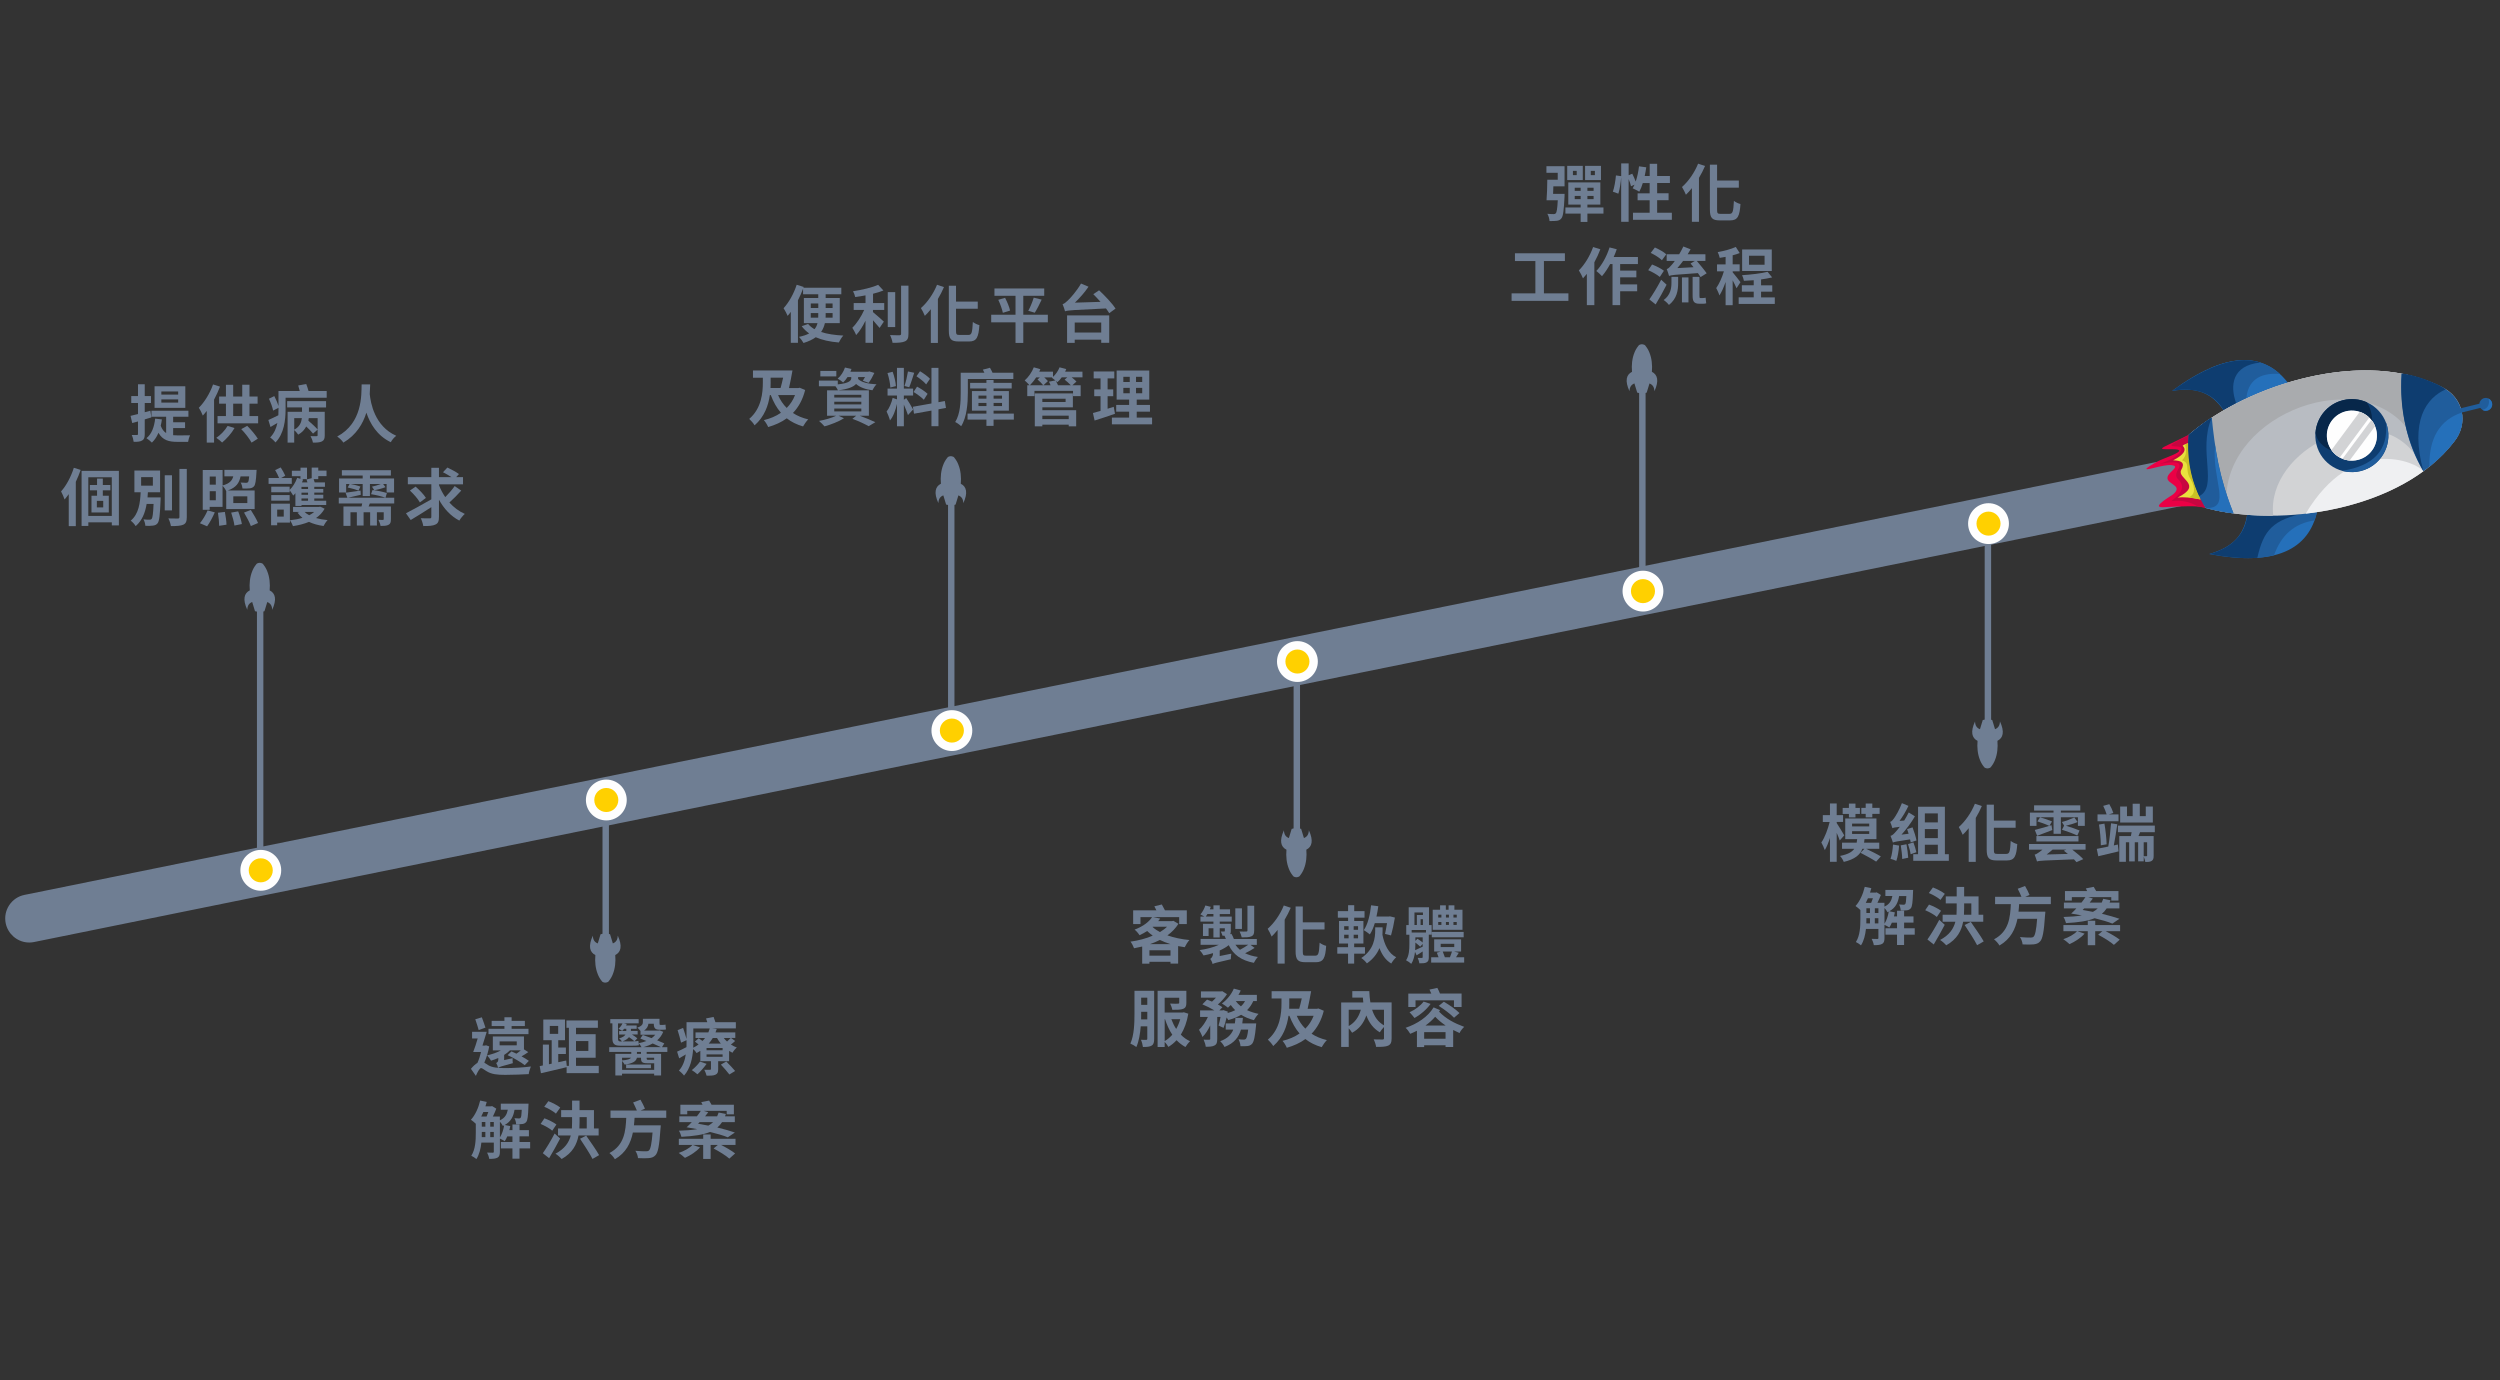 <?xml version="1.0" encoding="UTF-8"?><svg id="a" xmlns="http://www.w3.org/2000/svg" viewBox="0 0 960 530"><rect x="0" y="0" width="960" height="530" fill="#333333" stroke="none"/><path d="M706.47,322.75c-.24-.77-.7-1.85-1.18-2.93v11.11h-2.59v-9.15c-.58,1.8-1.25,3.48-1.97,4.66-.29-.84-.91-2.16-1.34-2.93,1.32-1.82,2.54-5.18,3.19-7.87h-2.62v-2.64h2.74v-4.46h2.59v4.46h2.45v2.62h-2.45v.43c.67,1.01,2.5,3.98,2.9,4.73l-1.73,1.97ZM716.6,325.94c1.85.89,4.34,2.11,5.64,2.93l-1.8,1.99c-1.32-.89-4.06-2.38-6-3.38l1.49-1.54h-.77c-.91,2.35-2.88,4.01-7.15,5.04-.24-.7-.91-1.75-1.44-2.3,3-.6,4.58-1.49,5.47-2.74h-4.7v-2.35h5.62c.07-.43.14-.89.19-1.37h-4.58v-7.92h11.98v7.92h-4.58c-.05.48-.1.91-.17,1.37h5.83v2.35h-5.02ZM709.98,312.55h-2.4v-2.3h2.4v-1.68h2.52v1.68h1.7v2.3h-1.7v1.32h-2.52v-1.32ZM711.2,317.33h6.58v-1.06h-6.58v1.06ZM711.2,320.23h6.58v-1.06h-6.58v1.06ZM716.43,312.53h-1.68v-2.3h1.68v-1.66h2.54v1.66h2.81v2.3h-2.81v1.32h-2.54v-1.32Z" fill="#6f7e93" stroke-width="0"/><path d="M733.69,323.5c-.02-.36-.12-.74-.22-1.18-5.16.77-6.02.94-6.6,1.22-.14-.5-.58-1.85-.91-2.57.65-.14,1.2-.65,1.97-1.54.31-.34.91-1.01,1.61-1.94-1.92.22-2.5.36-2.86.53-.14-.53-.55-1.73-.86-2.42.5-.12.91-.58,1.44-1.3.53-.67,2.14-3.34,3.07-5.9l2.52,1.06c-.94,1.97-2.16,4.06-3.43,5.76l1.78-.12c.62-1.01,1.25-2.06,1.75-3.12l2.38,1.51c-1.44,2.45-3.29,4.95-5.16,7.01l2.74-.34c-.17-.62-.38-1.22-.58-1.78l2.09-.67c.62,1.61,1.27,3.72,1.51,5.02l-2.23.77ZM729.25,324.7c-.14,2.14-.55,4.44-1.06,5.88-.5-.26-1.63-.65-2.23-.79.53-1.39.82-3.55.96-5.47l2.33.38ZM732.08,324.19c.31,1.68.6,3.77.67,5.18l-2.3.48c-.02-1.39-.29-3.58-.55-5.23l2.18-.43ZM734.74,323.47c.48,1.2.91,2.74,1.15,3.79l-2.21.77c-.12-1.06-.6-2.66-1.01-3.89l2.06-.67ZM748.35,327.99v2.57h-13.66v-2.54h1.85v-18.24h10.3v18.22h1.51ZM739.14,312.34v3.46h4.99v-3.46h-4.99ZM744.13,318.36h-4.99v3.48h4.99v-3.48ZM739.14,328.01l4.99-.02v-3.62h-4.99v3.65Z" fill="#6f7e93" stroke-width="0"/><path d="M761.02,309.53c-.65,1.54-1.44,3.07-2.33,4.56v16.87h-2.71v-12.94c-.77.96-1.51,1.8-2.3,2.54-.26-.7-1.06-2.26-1.51-2.98,2.45-2.11,4.82-5.52,6.19-8.95l2.66.89ZM770.48,327.89c1.22,0,1.42-1.01,1.63-4.97.65.5,1.78,1.06,2.52,1.2-.31,4.63-1.03,6.29-3.94,6.29h-4.01c-2.95,0-3.79-.96-3.79-4.22v-17.19h2.76v6.1h8.35v2.74h-8.35v8.4c0,1.42.17,1.66,1.32,1.66h3.5Z" fill="#6f7e93" stroke-width="0"/><path d="M800.86,326.26h-5.11c1.51,1.18,3.29,2.62,4.22,3.65l-2.59,1.15c-.26-.31-.6-.67-.98-1.08-11.79.46-13.18.48-14.19.82-.17-.55-.6-1.9-.91-2.64.46-.07.91-.34,1.44-.72.31-.19.91-.62,1.58-1.18h-5.18v-2.16h21.72v2.16ZM782,317.14h-2.52v-5.09h9.07v-.79h-7.46v-2.02h17.74v2.02h-7.46v.79h9.19v5.09h-2.64v-3.31h-6.55v6.34h-2.81v-6.34h-6.55v3.31ZM781.37,318.7c1.44-.34,3.46-.96,5.54-1.56-1.03-.53-3.07-1.27-4.54-1.73l1.01-1.56c1.44.41,3.53,1.1,4.61,1.58l-1.01,1.68.79-.24.31,1.87c-1.99.77-4.08,1.56-5.81,2.21l-.91-2.26ZM798.13,323.11h-16.15v-2.06h16.15v2.06ZM794.07,327.91c-.53-.43-1.06-.86-1.56-1.25l.96-.41h-5.28c-.74.65-1.51,1.3-2.28,1.87l8.16-.22ZM797.77,315.65c-1.3.6-3.07,1.1-4.46,1.44,1.75.5,3.98,1.3,5.23,1.82l-.86,1.94c-1.3-.65-3.96-1.63-5.88-2.23l.82-1.58-.86-1.39c1.39-.34,3.53-1.15,4.78-1.73l1.25,1.73Z" fill="#6f7e93" stroke-width="0"/><path d="M813.25,324.29l.29,2.64c-2.66.65-5.54,1.32-7.8,1.87l-.58-2.83c1.2-.22,2.74-.53,4.42-.89.46-2.47.86-6.24,1.06-8.93l2.4.36c-.36,2.64-.89,5.76-1.34,8.14l1.56-.36ZM813.51,315.36h-8.06v-2.62h3.5c-.26-.96-.84-2.28-1.32-3.29l2.35-.65c.62,1.03,1.25,2.42,1.54,3.36l-1.78.58h3.77v2.62ZM806.72,324.6c0-2.21-.31-5.45-.7-7.97l2.09-.36c.43,2.54.77,5.76.84,7.95l-2.23.38ZM821.79,319.56l-.62,1.49h5.83v7.51c0,1.06-.14,1.66-.79,2.04-.6.38-1.37.41-2.4.41-.1-.62-.36-1.44-.62-2.06v1.8h-2.14v-7.32h-1.3v7.34h-2.16v-7.34h-1.25v7.51h-2.54v-9.89h4.46c.12-.48.22-.98.29-1.49h-5.26v-2.52h14.16v2.52h-5.66ZM826.69,315.84h-12.55v-6.12h2.62v3.67h2.18v-4.75h2.74v4.75h2.3v-3.67h2.71v6.12ZM824.5,323.42h-1.32v5.35c.46.02.91.02,1.06.02.22,0,.26-.07.26-.26v-5.11Z" fill="#6f7e93" stroke-width="0"/><path d="M735.25,358.91h-4.08v3.96h-2.71v-3.96h-4.44v-2.45h4.44v-2.16h-1.99c-.29.7-.6,1.32-.96,1.85-.41-.29-1.27-.74-1.87-1.01v5.06c0,1.13-.19,1.85-.91,2.26-.74.41-1.73.48-3.19.48-.07-.7-.46-1.78-.82-2.42.96.05,1.9.05,2.18.05s.41-.1.41-.41v-3.46h-4.78c-.24,2.26-.79,4.58-1.9,6.31-.41-.38-1.44-1.03-1.97-1.27,1.61-2.47,1.73-6.05,1.73-8.74v-3.55c-.48-.48-1.37-1.2-1.87-1.54,1.63-1.75,2.9-4.56,3.55-7.37l2.52.53c-.14.58-.31,1.15-.5,1.7h2.18l.36-.12,1.63,1.01c-.34.94-.82,2.04-1.32,3.02h2.69v1.46c1.99-.91,2.71-2.3,3.05-4.06h-2.69v-2.33h10.66s-.02.6-.05.91c-.12,3.82-.31,5.47-.84,6.1-.41.5-.86.7-1.46.79-.53.07-1.46.1-2.42.07-.05-.74-.29-1.7-.65-2.3.74.07,1.39.1,1.73.1.29,0,.48-.05.65-.26.22-.26.34-1.08.43-3.07h-2.78c-.41,2.5-1.32,4.49-3.77,5.83l2.14.43c-.1.5-.19,1.03-.34,1.54h1.18v-2.16h2.71v2.16h3.6v2.4h-3.6v2.16h4.08v2.45ZM717.29,344.94c-.26.6-.53,1.2-.82,1.75h2.06c.24-.53.46-1.15.67-1.75h-1.92ZM716.69,353c0,.5,0,1.03-.02,1.58h1.39v-1.99h-1.37v.41ZM716.69,350.58h1.37v-1.8h-1.37v1.8ZM719.94,350.58h1.37v-1.8h-1.37v1.8ZM721.3,354.58v-1.99h-1.37v1.99h1.37ZM723.63,354.73c.79-1.22,1.37-2.98,1.66-4.68-.17.07-.34.17-.5.24-.22-.48-.7-1.15-1.15-1.63v6.07Z" fill="#6f7e93" stroke-width="0"/><path d="M743.74,352.11c-.91-.84-2.93-1.94-4.46-2.59l1.46-2.16c1.56.58,3.58,1.56,4.61,2.38l-1.61,2.38ZM746.77,355.14c-1.3,2.47-2.81,5.21-4.22,7.54l-2.42-1.92c1.27-1.8,3.1-4.78,4.54-7.56l2.11,1.94ZM745.16,345.56c-.94-.84-2.9-1.99-4.49-2.64l1.58-2.14c1.51.58,3.55,1.61,4.56,2.45l-1.66,2.33ZM753.85,353.94c-.65,3.46-2.3,6.7-6.48,9.05-.53-.62-1.66-1.61-2.38-2.04,3.6-1.9,5.18-4.34,5.88-7.01h-4.9v-2.69h5.33c.05-.79.07-1.58.07-2.4v-1.94h-4.2v-2.69h4.2v-3.65h2.86v3.65h5.54v7.03h1.8v2.69h-7.73ZM754.23,348.85c0,.79-.02,1.58-.07,2.4h2.83v-4.34h-2.76v1.94ZM756.78,354.01c1.61,2.33,3.91,5.57,4.97,7.49l-2.54,1.46c-.98-1.97-3.17-5.3-4.78-7.75l2.35-1.2Z" fill="#6f7e93" stroke-width="0"/><path d="M775.35,347.19c-.07.96-.12,1.92-.24,2.88h10.3s-.02.86-.1,1.25c-.43,6.5-.94,9.17-1.92,10.2-.72.79-1.49,1.01-2.57,1.13-.94.1-2.52.07-4.15,0-.05-.82-.46-2.02-1.01-2.81,1.63.17,3.31.19,4.03.19.53,0,.84-.05,1.18-.31.62-.53,1.06-2.59,1.39-6.89h-7.56c-.82,4.01-2.59,7.75-6.91,10.25-.43-.79-1.32-1.78-2.09-2.38,5.76-3.05,6.22-8.45,6.46-13.51h-6.05v-2.81h10.13c-.38-.94-.96-2.14-1.44-3.1l2.81-1.06c.65,1.08,1.37,2.52,1.73,3.43l-1.66.72h9.84v2.81h-12.17Z" fill="#6f7e93" stroke-width="0"/><path d="M814.11,357.58h-5.54c1.87.94,4.15,2.26,5.4,3.26l-2.23,1.99c-1.27-1.15-3.96-2.81-6.05-3.89l1.63-1.37h-2.76v5.38h-2.86v-5.38h-4.03l2.81.94c-1.39,1.63-3.74,3.12-5.78,4.03-.55-.55-1.73-1.44-2.4-1.9,2.04-.67,4.18-1.82,5.28-3.07h-5.23v-2.35h9.36v-1.66h2.86v1.66h9.55v2.35ZM811.16,354.66c-1.7-.7-4.08-1.39-6.82-2.06-2.69,1.1-6.26,1.61-10.99,1.87-.22-.86-.58-1.75-.98-2.35,2.76-.07,5.09-.26,7.06-.6-1.34-.26-2.69-.5-4.1-.72.62-.55,1.32-1.22,1.99-1.97h-4.78v-2.23h6.74c.58-.72,1.08-1.42,1.51-2.09h-5.21v1.32h-2.64v-3.67h8.52c-.17-.36-.34-.7-.5-1.01l3.02-.6c.31.46.65,1.06.94,1.61h8.57v3.67h-2.76v-1.32h-8.81l1.73.53c-.38.5-.77,1.03-1.22,1.56h4.63c.22-.46.41-.96.58-1.46l2.78.55c-.1.31-.22.62-.34.91h3.77v2.23h-4.9c-.53.82-1.15,1.51-1.82,2.06,2.59.62,4.94,1.3,6.74,1.92l-2.71,1.85ZM800.34,348.82c-.19.22-.38.41-.6.6,1.32.22,2.66.48,3.94.74.7-.38,1.32-.82,1.85-1.34h-5.18Z" fill="#6f7e93" stroke-width="0"/><path d="M11.23,359.43c-.2,0-.4,0-.6-.03-2.94-.26-5.41-2.47-6-5.37-.36-1.76,0-3.56.99-5.06.99-1.5,2.51-2.52,4.28-2.88l865.59-175.77c.44-.09.9-.14,1.35-.14,3.19,0,5.96,2.27,6.59,5.4.36,1.76,0,3.56-.99,5.06s-2.51,2.52-4.28,2.88L12.58,359.29c-.44.09-.89.14-1.34.14Z" fill="#6f7e93" stroke-width="0"/><path d="M876.84,172.69c1.97,0,3.73,1.39,4.14,3.39.47,2.29-1.02,4.53-3.31,4.99L12.08,356.84c-.28.06-.57.09-.85.09-.13,0-.25,0-.37-.02-1.82-.16-3.39-1.5-3.77-3.38-.47-2.29,1.02-4.53,3.31-4.99l865.59-175.77c.29-.06.57-.09.85-.09M876.84,167.69c-.62,0-1.24.06-1.85.19L9.4,343.64c-2.42.49-4.5,1.89-5.86,3.95-1.36,2.06-1.84,4.52-1.35,6.94.81,3.97,4.19,7,8.22,7.36.27.02.55.04.82.04.62,0,1.24-.06,1.85-.19l865.59-175.76c2.42-.49,4.5-1.89,5.86-3.95,1.36-2.06,1.84-4.52,1.35-6.94-.87-4.29-4.67-7.4-9.04-7.4h0Z" fill="#6f7e93" stroke-width="0"/><polygon points="98.67 327.86 98.67 230.13 101.13 230.13 101.13 327.86 98.67 327.86 98.67 327.86" fill="#6f7e93" fill-rule="evenodd" stroke-width="0"/><path d="M92.3,334.2c0-4.33,3.51-7.84,7.84-7.84s7.84,3.51,7.84,7.84-3.51,7.84-7.84,7.84-7.84-3.51-7.84-7.84h0Z" fill="#fefefe" fill-rule="evenodd" stroke-width="0"/><path d="M95.51,334.2c0-2.55,2.07-4.62,4.62-4.62s4.62,2.07,4.62,4.62-2.07,4.62-4.62,4.62-4.62-2.07-4.62-4.62h0Z" fill="#ffd000" fill-rule="evenodd" stroke-width="0"/><path d="M99.86,235c-.66-.03-1.31-.13-1.94-.3l-1.08-3.54c-1.22.51-1.83,1.38-1.89,3-1.83-4-1.24-6.35.97-7.46-.23-2.54.03-5.16.94-7.37h0s0-.01,0-.01h0c.02-.05.04-.1.06-.14h0s.04-.09.06-.14h0c.02-.05.04-.1.06-.14h0s.04-.09.06-.14h0c.04-.1.09-.19.14-.28h0s.05-.09.07-.14h0s.05-.09.07-.13h0s.05-.09.07-.13h0s.05-.09.08-.13h0s.05-.09.08-.13h0s.05-.09.08-.13h0s.05-.09.08-.13h0s.06-.09.08-.13h0s.06-.08.09-.12h0c.06-.08.12-.16.18-.24h0s.06-.08.09-.12c.01-.02.03-.04.04-.06h0s.03-.04.04-.06h0s.03-.04.04-.05h0s.03-.04.04-.05h0s.03-.04.04-.05h0s.03-.03.04-.05h0s.03-.03.04-.05h0s.03-.03.04-.05h0s.03-.03.04-.04c0,0,0,0,0,0,.01-.01.03-.02.05-.04,0,0,0,0,0,0,.02-.01.03-.02.05-.03h.01s.03-.03.05-.04c0,0,0,0,.01,0,.01,0,.03-.02.04-.03,0,0,0,0,.01,0,.01,0,.03-.02.04-.03,0,0,0,0,.01,0,.01,0,.03-.02.04-.02,0,0,.01,0,.02,0,.01,0,.03-.01.04-.02,0,0,.01,0,.02,0,.01,0,.03-.01.04-.02,0,0,.01,0,.02,0,.01,0,.02-.01.04-.02,0,0,.01,0,.02,0,.01,0,.02-.01.04-.02,0,0,.02,0,.03-.01.01,0,.02,0,.03-.01.01,0,.02,0,.03-.01,0,0,.02,0,.03,0,.01,0,.03,0,.04-.01,0,0,.01,0,.02,0,.01,0,.03,0,.04-.01,0,0,.01,0,.02,0,.01,0,.03,0,.04-.01,0,0,.01,0,.02,0,.01,0,.03,0,.04-.01,0,0,0,0,.01,0,.02,0,.03,0,.05-.01,0,0,0,0,.01,0,.02,0,.03,0,.05,0h0s.1-.02.15-.02c.05,0,.1.01.15.02h0s.03,0,.05.01c0,0,0,0,.01,0,.02,0,.03,0,.05.01,0,0,0,0,.01,0,.01,0,.03,0,.04.01,0,0,.01,0,.02,0,.01,0,.03,0,.04.01,0,0,.01,0,.02,0,.01,0,.03,0,.04.01,0,0,.01,0,.02,0,.01,0,.03,0,.04.01,0,0,.02,0,.03,0,.01,0,.02,0,.03.01.01,0,.02,0,.03.01,0,0,.02,0,.03.01.01,0,.02.01.04.02,0,0,.01,0,.02,0,.01,0,.02.01.04.02,0,0,.01,0,.02,0,.01,0,.03.01.04.02,0,0,.01,0,.02,0,.01,0,.03.01.04.02,0,0,.01,0,.02,0,.01,0,.03.02.04.02,0,0,0,0,.01,0,.01,0,.03.02.04.03,0,0,0,0,.01,0,.01,0,.03.02.04.03,0,0,0,0,.01,0,.02.01.03.02.05.03h.01s.03.03.05.04c0,0,0,0,0,0,.02.01.03.02.05.04,0,0,0,0,0,0,.01.01.03.02.04.04h0s.03.03.04.04h0s.03.03.04.05h0s.03.03.04.05h0s.03.04.04.05h0s.03.04.04.05h0s.03.04.04.06h0s.03.04.04.06h0s.03.04.04.06c.03.04.06.08.09.12h0c.06.08.12.16.18.24h0s.06.08.09.13h0s.06.08.08.12h0s.06.09.08.13h0s.05.09.08.13h0s.05.09.08.13h0s.05.09.08.13h0s.05.09.07.13h0s.05.09.07.14h0s.05.09.07.13h0c.05.09.09.18.14.28h0s.04.1.06.14h0s.04.09.06.14h0c.02.05.04.1.06.14h0s.04.1.06.14h0s0,.01,0,.01h0c.91,2.21,1.16,4.83.94,7.37,2.22,1.11,2.8,3.46.97,7.46-.06-1.63-.67-2.49-1.89-3l-1.08,3.54c-.63.17-1.28.27-1.94.3h0Z" fill="#6f7e93" fill-rule="evenodd" stroke-width="0"/><polygon points="364.05 274.21 364.05 189.18 366.51 189.18 366.51 274.21 364.05 274.21 364.05 274.21" fill="#6f7e93" fill-rule="evenodd" stroke-width="0"/><path d="M357.68,280.54c0-4.33,3.51-7.84,7.84-7.84s7.84,3.51,7.84,7.84-3.51,7.84-7.84,7.84-7.84-3.51-7.84-7.84h0Z" fill="#fefefe" fill-rule="evenodd" stroke-width="0"/><path d="M360.9,280.54c0-2.55,2.07-4.62,4.62-4.62s4.62,2.07,4.62,4.62-2.07,4.62-4.62,4.62-4.62-2.07-4.62-4.62h0Z" fill="#ffd000" fill-rule="evenodd" stroke-width="0"/><path d="M365.25,194.05c-.66-.03-1.31-.13-1.94-.3l-1.08-3.54c-1.22.51-1.83,1.38-1.89,3-1.83-4-1.24-6.35.97-7.46-.23-2.54.03-5.16.94-7.37h0s0-.01,0-.01h0c.02-.05.04-.1.06-.14h0s.04-.09.06-.14h0c.02-.05.04-.1.06-.14h0s.04-.09.06-.14h0c.04-.1.09-.19.14-.28h0s.05-.09.07-.14h0s.05-.09.07-.13h0s.05-.09.07-.13h0s.05-.09.08-.13h0s.05-.09.08-.13h0s.05-.09.08-.13h0s.05-.09.08-.13h0s.06-.09.08-.13h0s.06-.08.09-.12h0c.06-.08.12-.16.18-.24h0s.06-.08.09-.12c.01-.02.03-.04.04-.06h0s.03-.04.04-.06h0s.03-.04.04-.05h0s.03-.04.04-.05h0s.03-.04.04-.05h0s.03-.03.04-.05h0s.03-.03.04-.05h0s.03-.03.04-.05h0s.03-.03.04-.04c0,0,0,0,0,0,.01-.01.03-.02.05-.04,0,0,0,0,0,0,.02-.01.03-.02.05-.03h.01s.03-.03.05-.04c0,0,0,0,.01,0,.01,0,.03-.02.04-.03,0,0,0,0,.01,0,.01,0,.03-.02.04-.03,0,0,0,0,.01,0,.01,0,.03-.02.04-.02,0,0,.01,0,.02,0,.01,0,.03-.01.04-.02,0,0,.01,0,.02,0,.01,0,.03-.01.04-.02,0,0,.01,0,.02,0,.01,0,.02-.01.04-.02,0,0,.01,0,.02,0,.01,0,.02-.01.04-.02,0,0,.02,0,.03-.01.01,0,.02,0,.03-.01.01,0,.02,0,.03-.01,0,0,.02,0,.03,0,.01,0,.03,0,.04-.01,0,0,.01,0,.02,0,.01,0,.03,0,.04-.01,0,0,.01,0,.02,0,.01,0,.03,0,.04-.01,0,0,.01,0,.02,0,.01,0,.03,0,.04-.01,0,0,0,0,.01,0,.02,0,.03,0,.05-.01,0,0,0,0,.01,0,.02,0,.03,0,.05,0h0s.1-.02.15-.02c.05,0,.1.01.15.02h0s.03,0,.05.01c0,0,0,0,.01,0,.02,0,.03,0,.05.01,0,0,0,0,.01,0,.01,0,.03,0,.04.01,0,0,.01,0,.02,0,.01,0,.03,0,.04.01,0,0,.01,0,.02,0,.01,0,.03,0,.04.01,0,0,.01,0,.02,0,.01,0,.03,0,.04.01,0,0,.02,0,.03,0,.01,0,.02,0,.03.01.01,0,.02,0,.03.01,0,0,.02,0,.03.01.01,0,.02.01.04.02,0,0,.01,0,.02,0,.01,0,.02.01.04.02,0,0,.01,0,.02,0,.01,0,.03.01.04.02,0,0,.01,0,.02,0,.01,0,.03.01.04.02,0,0,.01,0,.02,0,.01,0,.03.02.04.02,0,0,0,0,.01,0,.01,0,.03.02.04.03,0,0,0,0,.01,0,.01,0,.03.02.04.03,0,0,0,0,.01,0,.02.01.03.02.05.03h.01s.03.03.05.04c0,0,0,0,0,0,.02.01.03.02.05.04,0,0,0,0,0,0,.01.01.03.02.04.04h0s.03.03.04.04h0s.03.03.04.05h0s.03.03.04.05h0s.03.04.04.05h0s.03.04.04.05h0s.03.04.04.06h0s.03.04.04.06h0s.03.04.04.06c.03.04.06.08.09.12h0c.06.08.12.16.18.24h0s.06.08.09.13h0s.06.08.08.12h0s.06.09.08.13h0s.05.09.08.13h0s.05.09.08.13h0s.05.09.08.13h0s.05.09.07.13h0s.05.09.07.14h0s.05.09.07.13h0c.05.09.09.18.14.28h0c.02.05.04.1.06.14h0s.04.09.06.14h0c.02.05.04.1.06.14h0s.04.1.06.14h0s0,.01,0,.01h0c.91,2.21,1.16,4.83.94,7.37,2.22,1.11,2.8,3.46.97,7.46-.06-1.63-.67-2.49-1.89-3l-1.08,3.54c-.63.17-1.28.27-1.94.3h0Z" fill="#6f7e93" fill-rule="evenodd" stroke-width="0"/><polygon points="629.43 220.66 629.43 142.44 631.9 142.44 631.9 220.66 629.43 220.66 629.43 220.66" fill="#6f7e93" fill-rule="evenodd" stroke-width="0"/><path d="M623.06,226.99c0-4.33,3.51-7.84,7.84-7.84s7.84,3.51,7.84,7.84-3.51,7.84-7.84,7.84-7.84-3.51-7.84-7.84h0Z" fill="#fefefe" fill-rule="evenodd" stroke-width="0"/><path d="M626.28,226.99c0-2.55,2.07-4.62,4.62-4.62s4.62,2.07,4.62,4.62-2.07,4.62-4.62,4.62-4.62-2.07-4.62-4.62h0Z" fill="#ffd000" fill-rule="evenodd" stroke-width="0"/><path d="M630.63,151.07c-.67-.03-1.31-.13-1.94-.3l-1.08-3.54c-1.22.51-1.83,1.38-1.89,3-1.83-4-1.24-6.35.97-7.46-.23-2.54.03-5.16.94-7.37h0s0-.01,0-.01h0c.02-.05.04-.1.06-.14h0s.04-.09.06-.14h0c.02-.05.04-.1.06-.14h0s.04-.09.06-.14h0c.04-.1.09-.19.14-.28h0s.05-.09.07-.14h0s.05-.09.07-.13h0s.05-.09.07-.13h0s.05-.09.08-.13h0s.05-.09.08-.13h0s.05-.09.08-.13h0s.05-.09.08-.13h0s.06-.09.08-.13h0s.06-.08.09-.12h0c.06-.08.12-.16.18-.24h0s.06-.08.09-.12c.01-.02.03-.04.04-.06h0s.03-.04.04-.06h0s.03-.04.04-.05h0s.03-.04.04-.05h0s.03-.04.04-.05h0s.03-.03.04-.05h0s.03-.03.04-.05h0s.03-.03.04-.05h0s.03-.03.04-.04c0,0,0,0,0,0,.01-.01.03-.02.05-.04,0,0,0,0,0,0,.02-.01.03-.02.05-.03h.01s.03-.03.05-.04c0,0,0,0,.01,0,.01,0,.03-.02.04-.03,0,0,0,0,.01,0,.01,0,.03-.02.04-.03,0,0,0,0,.01,0,.01,0,.03-.02.04-.02,0,0,.01,0,.02,0,.01,0,.03-.01.04-.02,0,0,.01,0,.02,0,.01,0,.03-.01.04-.02,0,0,.01,0,.02,0,.01,0,.02-.01.04-.02,0,0,.01,0,.02,0,.01,0,.02-.01.04-.02,0,0,.02,0,.03-.01.01,0,.02,0,.03-.01.01,0,.02,0,.03-.01,0,0,.02,0,.03,0,.01,0,.03,0,.04-.01,0,0,.01,0,.02,0,.01,0,.03,0,.04-.01,0,0,.01,0,.02,0,.01,0,.03,0,.04-.01,0,0,.01,0,.02,0,.01,0,.03,0,.04-.01,0,0,0,0,.01,0,.02,0,.03,0,.05-.01,0,0,0,0,.01,0,.02,0,.03,0,.05,0h0s.1-.02.15-.02c.05,0,.1.01.15.02h0s.03,0,.05.01c0,0,0,0,.01,0,.02,0,.03,0,.05.01,0,0,0,0,.01,0,.01,0,.03,0,.04.01,0,0,.01,0,.02,0,.01,0,.03,0,.04.01,0,0,.01,0,.02,0,.01,0,.03,0,.04.01,0,0,.01,0,.02,0,.01,0,.03,0,.04.01,0,0,.02,0,.03,0,.01,0,.02,0,.03.01s.02,0,.03.01c0,0,.02,0,.03.01.01,0,.02.01.04.02,0,0,.01,0,.02,0,.01,0,.02.01.04.02,0,0,.01,0,.02,0,.01,0,.03.01.04.02,0,0,.01,0,.02,0,.01,0,.03.01.04.02,0,0,.01,0,.02,0,.01,0,.03.02.04.02,0,0,0,0,.01,0,.01,0,.03.02.04.03,0,0,0,0,.01,0,.01,0,.03.02.04.03,0,0,0,0,.01,0,.02.01.03.02.05.03h.01s.03.03.05.04c0,0,0,0,0,0,.02.01.03.02.05.04,0,0,0,0,0,0,.01.01.03.02.04.04h0s.03.03.04.04h0s.03.03.04.05h0s.03.03.04.05h0s.03.04.04.05h0s.03.04.04.05h0s.03.04.04.06h0s.03.04.04.06h0s.03.04.04.06c.03.04.06.08.09.12h0c.06.08.12.16.18.24h0s.06.08.09.13h0s.06.08.08.12h0s.06.09.08.13h0s.05.09.08.13h0s.05.09.08.13h0s.05.09.08.13h0s.05.09.07.13h0s.05.09.07.14h0s.05.09.07.13h0c.05.09.09.18.14.28h0s.04.1.06.14h0s.04.09.06.14h0c.02.05.04.1.06.14h0s.04.1.06.14h0s0,.01,0,.01h0c.91,2.21,1.16,4.83.94,7.37,2.22,1.11,2.8,3.46.97,7.46-.06-1.63-.67-2.49-1.89-3l-1.08,3.54c-.63.17-1.28.27-1.94.3h0Z" fill="#6f7e93" fill-rule="evenodd" stroke-width="0"/><polygon points="762.12 207.4 762.12 285.69 764.59 285.69 764.59 207.4 762.12 207.4 762.12 207.4" fill="#6f7e93" fill-rule="evenodd" stroke-width="0"/><path d="M755.75,201.07c0,4.33,3.51,7.84,7.84,7.84s7.84-3.51,7.84-7.84-3.51-7.84-7.84-7.84-7.84,3.51-7.84,7.84h0Z" fill="#fefefe" fill-rule="evenodd" stroke-width="0"/><path d="M758.97,201.07c0,2.55,2.07,4.62,4.62,4.62s4.62-2.07,4.62-4.62-2.07-4.62-4.62-4.62-4.62,2.07-4.62,4.62h0Z" fill="#ffd000" fill-rule="evenodd" stroke-width="0"/><path d="M763.32,276.19c-.67.03-1.31.13-1.94.3l-1.08,3.54c-1.22-.51-1.83-1.38-1.89-3-1.83,4-1.24,6.35.97,7.46-.23,2.54.03,5.16.94,7.37h0s0,.01,0,.01h0c.02.05.04.1.06.14h0s.04.09.06.14h0c.02.05.04.1.06.14h0s.04.09.06.14h0c.04.1.09.19.14.28h0s.05.09.07.14h0s.05.09.07.13h0s.05.09.07.13h0s.05.09.08.13h0s.05.09.08.13h0s.05.09.08.13h0s.05.09.08.13h0s.06.09.08.13h0s.06.08.09.12h0c.06.08.12.16.18.24h0s.06.08.09.12c.01.02.03.04.04.06h0s.03.04.04.06h0s.03.04.04.05h0s.03.04.04.05h0s.03.04.04.05h0s.03.03.04.05h0s.03.03.04.05h0s.03.03.04.05h0s.03.03.04.04c0,0,0,0,0,0,.01.01.03.02.05.04,0,0,0,0,0,0,.02.01.03.02.05.03h.01s.03.03.05.04c0,0,0,0,.01,0,.01,0,.03.02.04.03,0,0,0,0,.01,0,.01,0,.03.02.04.03,0,0,0,0,.01,0,.01,0,.03.02.04.02,0,0,.01,0,.02,0,.01,0,.03.01.04.02,0,0,.01,0,.02,0,.01,0,.03.01.04.02,0,0,.01,0,.02,0,.01,0,.02.01.04.02,0,0,.01,0,.02,0,.01,0,.02.01.04.02,0,0,.02,0,.03.01.01,0,.02,0,.03.01.01,0,.02,0,.03.01,0,0,.02,0,.03,0,.01,0,.03,0,.04.01,0,0,.01,0,.02,0,.01,0,.03,0,.04.01,0,0,.01,0,.02,0,.01,0,.03,0,.04.01,0,0,.01,0,.02,0,.01,0,.03,0,.04.01,0,0,0,0,.01,0,.02,0,.03,0,.05.01,0,0,0,0,.01,0,.02,0,.03,0,.05,0h0s.1.02.15.02c.05,0,.1-.01.15-.02h0s.03,0,.05-.01c0,0,0,0,.01,0,.02,0,.03,0,.05-.01,0,0,0,0,.01,0,.01,0,.03,0,.04-.01,0,0,.01,0,.02,0,.01,0,.03,0,.04-.01,0,0,.01,0,.02,0,.01,0,.03,0,.04-.01,0,0,.01,0,.02,0,.01,0,.03,0,.04-.01,0,0,.02,0,.03,0,.01,0,.02,0,.03-.01.01,0,.02,0,.03-.01,0,0,.02,0,.03-.01.01,0,.02-.01.04-.02,0,0,.01,0,.02,0,.01,0,.02-.01.04-.02,0,0,.01,0,.02,0,.01,0,.03-.01.04-.02,0,0,.01,0,.02,0,.01,0,.03-.01.04-.02,0,0,.01,0,.02,0,.01,0,.03-.02.04-.02,0,0,0,0,.01,0,.01,0,.03-.02.04-.03,0,0,0,0,.01,0,.01,0,.03-.02.04-.03,0,0,0,0,.01,0,.02-.01.03-.02.05-.03h.01s.03-.03.05-.04c0,0,0,0,0,0,.02-.01.03-.02.05-.04,0,0,0,0,0,0,.01-.01.03-.02.04-.04h0s.03-.03.04-.04h0s.03-.03.04-.05h0s.03-.03.04-.05h0s.03-.04.04-.05h0s.03-.04.04-.05h0s.03-.04.04-.06h0s.03-.04.04-.06h0s.03-.04.04-.06c.03-.04.06-.08.09-.12h0c.06-.08.12-.16.18-.24h0s.06-.08.09-.13h0s.06-.08.08-.12h0s.06-.09.08-.13h0s.05-.09.08-.13h0s.05-.09.08-.13h0s.05-.09.08-.13h0s.05-.09.07-.13h0s.05-.09.07-.14h0s.05-.09.07-.13h0c.05-.09.09-.18.14-.28h0s.04-.1.06-.14h0s.04-.09.06-.14h0c.02-.05.04-.1.06-.14h0s.04-.1.06-.14h0s0-.01,0-.01h0c.91-2.21,1.16-4.83.94-7.37,2.22-1.11,2.8-3.46.97-7.46-.06,1.63-.67,2.49-1.89,3l-1.08-3.54c-.63-.17-1.28-.27-1.94-.3h0Z" fill="#6f7e93" fill-rule="evenodd" stroke-width="0"/><polygon points="496.74 260.37 496.74 327.49 499.21 327.49 499.21 260.37 496.74 260.37 496.74 260.37" fill="#6f7e93" fill-rule="evenodd" stroke-width="0"/><path d="M490.37,254.03c0,4.33,3.51,7.84,7.84,7.84s7.84-3.51,7.84-7.84-3.51-7.84-7.84-7.84-7.84,3.51-7.84,7.84h0Z" fill="#fefefe" fill-rule="evenodd" stroke-width="0"/><path d="M493.59,254.03c0,2.55,2.07,4.62,4.62,4.62s4.62-2.07,4.62-4.62-2.07-4.62-4.62-4.62-4.62,2.07-4.62,4.62h0Z" fill="#ffd000" fill-rule="evenodd" stroke-width="0"/><path d="M497.94,317.99c-.66.03-1.31.13-1.94.3l-1.08,3.54c-1.22-.51-1.83-1.38-1.89-3-1.83,4-1.24,6.35.97,7.46-.23,2.54.03,5.16.94,7.37h0s0,.01,0,.01h0c.02.05.04.1.06.14h0s.04.09.06.14h0c.02.05.04.1.06.14h0s.04.09.06.14h0c.04.1.09.19.14.28h0s.05.09.07.14h0s.05.09.07.13h0s.05.09.07.13h0s.05.09.08.13h0s.05.09.08.13h0s.05.09.08.13h0s.05.09.08.13h0s.06.09.08.13h0s.06.08.09.12h0c.06.08.12.16.18.24h0s.06.08.09.12c.01.02.03.04.04.06h0s.03.04.04.06h0s.03.04.04.05h0s.03.04.04.05h0s.03.04.04.05h0s.03.03.04.05h0s.03.03.04.05h0s.03.03.04.05h0s.03.03.04.04c0,0,0,0,0,0,.01.01.03.02.05.04,0,0,0,0,0,0,.02.01.03.02.05.03h.01s.03.03.05.04c0,0,0,0,.01,0,.01,0,.03.02.04.03,0,0,0,0,.01,0,.01,0,.03.02.04.03,0,0,0,0,.01,0,.01,0,.03.02.04.02,0,0,.01,0,.02,0,.01,0,.03.01.04.02,0,0,.01,0,.02,0,.01,0,.03.01.04.02,0,0,.01,0,.02,0,.01,0,.02.01.04.02,0,0,.01,0,.02,0,.01,0,.02.01.04.02,0,0,.02,0,.03.01.01,0,.02,0,.03.01.01,0,.02,0,.03.01,0,0,.02,0,.03,0,.01,0,.03,0,.04.01,0,0,.01,0,.02,0,.01,0,.03,0,.04.01,0,0,.01,0,.02,0,.01,0,.03,0,.04.01,0,0,.01,0,.02,0,.01,0,.03,0,.04.01,0,0,0,0,.01,0,.02,0,.03,0,.05.01,0,0,0,0,.01,0,.02,0,.03,0,.05,0h0s.1.02.15.02c.05,0,.1-.01.15-.02h0s.03,0,.05-.01c0,0,0,0,.01,0,.02,0,.03,0,.05-.01,0,0,0,0,.01,0,.01,0,.03,0,.04-.01,0,0,.01,0,.02,0,.01,0,.03,0,.04-.01,0,0,.01,0,.02,0,.01,0,.03,0,.04-.01,0,0,.01,0,.02,0,.01,0,.03,0,.04-.01,0,0,.02,0,.03,0,.01,0,.02,0,.03-.01.01,0,.02,0,.03-.01,0,0,.02,0,.03-.01.01,0,.02-.01.04-.02,0,0,.01,0,.02,0,.01,0,.02-.01.04-.02,0,0,.01,0,.02,0,.01,0,.03-.01.04-.02,0,0,.01,0,.02,0,.01,0,.03-.01.04-.02,0,0,.01,0,.02,0,.01,0,.03-.02.04-.02,0,0,0,0,.01,0,.01,0,.03-.02.04-.03,0,0,0,0,.01,0,.01,0,.03-.02.04-.03,0,0,0,0,.01,0,.02-.01.03-.02.05-.03h.01s.03-.03.05-.04c0,0,0,0,0,0,.02-.01.03-.02.05-.04,0,0,0,0,0,0,.01-.01.03-.02.04-.04h0s.03-.03.04-.04h0s.03-.03.04-.05h0s.03-.03.04-.05h0s.03-.04.04-.05h0s.03-.04.04-.05h0s.03-.04.04-.06h0s.03-.04.04-.06h0s.03-.04.04-.06c.03-.04.06-.08.09-.12h0c.06-.08.12-.16.18-.24h0s.06-.08.09-.13h0s.06-.08.08-.12h0s.06-.09.08-.13h0s.05-.09.08-.13h0s.05-.09.08-.13h0s.05-.09.08-.13h0s.05-.09.07-.13h0s.05-.09.07-.14h0s.05-.09.07-.13h0c.05-.09.09-.18.14-.28h0s.04-.1.06-.14h0s.04-.09.06-.14h0c.02-.05.04-.1.06-.14h0s.04-.1.06-.14h0s0-.01,0-.01h0c.91-2.21,1.16-4.83.94-7.37,2.22-1.11,2.8-3.46.97-7.46-.06,1.63-.67,2.49-1.89,3l-1.08-3.54c-.63-.17-1.28-.27-1.94-.3h0Z" fill="#6f7e93" fill-rule="evenodd" stroke-width="0"/><polygon points="231.36 313.53 231.36 367.95 233.82 367.95 233.82 313.53 231.36 313.53 231.36 313.53" fill="#6f7e93" fill-rule="evenodd" stroke-width="0"/><path d="M224.99,307.2c0,4.33,3.51,7.84,7.84,7.84s7.84-3.51,7.84-7.84-3.51-7.84-7.84-7.84-7.84,3.51-7.84,7.84h0Z" fill="#fefefe" fill-rule="evenodd" stroke-width="0"/><path d="M228.2,307.2c0,2.55,2.07,4.62,4.62,4.62s4.62-2.07,4.62-4.62-2.07-4.62-4.62-4.62-4.62,2.07-4.62,4.62h0Z" fill="#ffd000" fill-rule="evenodd" stroke-width="0"/><path d="M232.56,358.45c-.67.03-1.31.13-1.94.3l-1.08,3.54c-1.22-.51-1.83-1.38-1.89-3-1.83,4-1.24,6.35.97,7.46-.23,2.54.03,5.16.94,7.37h0s0,.01,0,.01h0c.02.05.04.1.06.14h0s.04.09.06.14h0c.02.05.04.1.06.14h0s.04.09.06.14h0c.04.1.09.19.14.28h0s.05.09.07.14h0s.05.09.07.13h0s.05.09.07.13h0s.05.09.08.13h0s.05.09.08.13h0s.05.09.08.13h0s.05.09.08.13h0s.06.09.08.13h0s.06.08.09.12h0c.06.08.12.16.18.24h0s.06.08.09.12c.01.02.03.04.04.06h0s.03.04.04.06h0s.03.04.04.05h0s.03.04.04.05h0s.03.04.04.05h0s.03.03.04.05h0s.03.03.04.05h0s.03.03.04.05h0s.03.03.04.04c0,0,0,0,0,0,.01.01.03.02.05.04,0,0,0,0,0,0,.02.01.03.02.05.03h.01s.03.03.05.04c0,0,0,0,.01,0,.01,0,.03.02.04.03,0,0,0,0,.01,0,.01,0,.03.02.04.03,0,0,0,0,.01,0,.01,0,.03.02.04.02,0,0,.01,0,.02,0,.01,0,.03.01.04.02,0,0,.01,0,.02,0,.01,0,.03.01.04.02,0,0,.01,0,.02,0,.01,0,.02.01.04.02,0,0,.01,0,.02,0,.01,0,.02.01.04.02,0,0,.02,0,.03.01.01,0,.02,0,.03.01.01,0,.02,0,.03.01,0,0,.02,0,.03,0,.01,0,.03,0,.04.01,0,0,.01,0,.02,0,.01,0,.03,0,.04.01,0,0,.01,0,.02,0,.01,0,.03,0,.04.01,0,0,.01,0,.02,0,.01,0,.03,0,.04.01,0,0,0,0,.01,0,.02,0,.03,0,.05.01,0,0,0,0,.01,0,.02,0,.03,0,.05,0h0s.1.02.15.02c.05,0,.1-.01.15-.02h0s.03,0,.05-.01c0,0,0,0,.01,0,.02,0,.03,0,.05-.01,0,0,0,0,.01,0,.01,0,.03,0,.04-.01,0,0,.01,0,.02,0,.01,0,.03,0,.04-.01,0,0,.01,0,.02,0,.01,0,.03,0,.04-.01,0,0,.01,0,.02,0,.01,0,.03,0,.04-.01,0,0,.02,0,.03,0,.01,0,.02,0,.03-.01.01,0,.02,0,.03-.01,0,0,.02,0,.03-.01.01,0,.02-.01.04-.02,0,0,.01,0,.02,0,.01,0,.02-.01.04-.02,0,0,.01,0,.02,0,.01,0,.03-.01.04-.02,0,0,.01,0,.02,0,.01,0,.03-.01.04-.02,0,0,.01,0,.02,0,.01,0,.03-.02.04-.02,0,0,0,0,.01,0,.01,0,.03-.02.04-.03,0,0,0,0,.01,0,.01,0,.03-.02.04-.03,0,0,0,0,.01,0,.02-.01.03-.02.05-.03h.01s.03-.03.05-.04c0,0,0,0,0,0,.02-.01.03-.02.05-.04,0,0,0,0,0,0,.01-.01.03-.02.04-.04h0s.03-.03.04-.04h0s.03-.03.04-.05h0s.03-.03.04-.05h0s.03-.04.04-.05h0s.03-.04.04-.05h0s.03-.04.04-.06h0s.03-.04.04-.06h0s.03-.04.04-.06c.03-.04.06-.08.09-.12h0c.06-.08.12-.16.18-.24h0s.06-.08.09-.13h0s.06-.08.08-.12h0s.06-.09.08-.13h0s.05-.09.08-.13h0s.05-.09.08-.13h0s.05-.09.08-.13h0s.05-.09.07-.13h0s.05-.09.07-.14h0s.05-.09.07-.13h0c.05-.09.09-.18.14-.28h0s.04-.1.06-.14h0s.04-.09.06-.14h0c.02-.05.04-.1.06-.14h0s.04-.1.06-.14h0s0-.01,0-.01h0c.91-2.21,1.16-4.83.94-7.37,2.22-1.11,2.8-3.46.97-7.46-.06,1.63-.67,2.49-1.89,3l-1.08-3.54c-.63-.17-1.28-.27-1.94-.3h0Z" fill="#6f7e93" fill-rule="evenodd" stroke-width="0"/><path d="M889.77,196.38c-3.14,14.46-15.79,21.26-41.43,16.36,9.34-2.67,13.42-7.42,14.6-15.3,8.57.67,17.74.34,26.83-1.06h0Z" fill="#2570ba" fill-rule="evenodd" stroke-width="0"/><path d="M889.71,196.63c-.25,1.12-.56,2.18-.93,3.21-7.64,1.11-12.82,5.58-15.56,13.4-1.66.41-3.46.71-5.39.89-2.54.22-5.45.24-8.7.06-.02,0-.05,0-.07,0,4.71-7.72,10-13.2,15.86-16.44,4.9-.14,9.88-.58,14.83-1.35-.01.08-.03.16-.04.25h0Z" fill="#205d9c" fill-rule="evenodd" stroke-width="0"/><path d="M866.82,214.2c-5.2.36-11.33-.09-18.47-1.46,4.98-1.42,8.47-3.44,10.82-6.21,2.18-2.47,3.44-5.5,3.78-9.1,7.24.57,14.92.42,22.61-.49h0c-12.85,2.55-16.35,6.7-18.74,17.25h0Z" fill="#0e3d70" fill-rule="evenodd" stroke-width="0"/><path d="M878.52,146.93c-9.09-11.68-23.43-12.34-44.43,3.17,9.58-1.64,15.31.88,19.78,7.48,7.43-4.31,15.85-7.98,24.64-10.65h0Z" fill="#2570ba" fill-rule="evenodd" stroke-width="0"/><path d="M875.47,143.61c-6.55-5.96-15.32-7.17-26.67-2.27,2.28,8.06,5.23,12.77,8.87,14.14,1.61-.85,3.26-1.67,4.93-2.45.53-6.46,4.63-10.08,12.86-9.42h0Z" fill="#205d9c" fill-rule="evenodd" stroke-width="0"/><path d="M853.88,157.58c3.22-1.76,4.84-2.64,4.84-2.64-2.56-7-1.55-14.64,9.25-15.72-10.68-3.51-23.86,3.57-33.86,10.88,9.22-1.58,15.82.92,19.78,7.48h0Z" fill="#0e3d70" fill-rule="evenodd" stroke-width="0"/><path d="M937.52,148.55c-29.33-14.84-73.87-1.37-97,18.37-1.28,9.15,1.29,20.44,6.4,28.14,29.4,7.8,75.38.67,95.41-25.39,5.84-7.2,3.58-17.15-4.8-21.12h0Z" fill="#d2d3d5" fill-rule="evenodd" stroke-width="0"/><path d="M885.37,197.25c16.32-1.89,32.72-7.19,45.19-16.27.33-.24-.29.22.03-.02-2.76-3.65-27.02-14.17-45.22,16.3h0Z" fill="#eff0f2" fill-rule="evenodd" stroke-width="0"/><path d="M927.75,144.77c-28.74-8.14-66.54,4.5-87.23,22.15-.43,3.06-.42,6.36-.04,9.68,2.54,3.69,5.52,7.59,8.93,11.72-.02,2.88.17,5.37.57,7.48,6.9,1.53,14.57,2.29,22.53,2.24.13-.09.26-.19.39-.28-2.59-25.41,38.68-45.42,54.59-23.03,1.14-3.37-1.37-21.27.26-29.96h0Z" fill="#b8bcc2" fill-rule="evenodd" stroke-width="0"/><path d="M922.19,143.47c-25.93-4.85-57.47,5.29-77.35,20.02l10.17,31.41c-3.23-34.31,48.6-55.21,68.81-31.06.02-2.66-1.63-18.7-1.63-20.37h0Z" fill="#a9abae" fill-rule="evenodd" stroke-width="0"/><path d="M930.6,180.96c-6.25-10.28-9.04-22.77-8.37-37.49,5.39,1.01,10.54,2.67,15.29,5.08,3.78,1.79,6.32,4.8,7.43,8.23l7.13-1.76c.1-1.01.82-1.89,1.86-2.15,1.32-.33,2.66.48,2.99,1.8.33,1.32-.48,2.66-1.8,2.99-1.04.26-2.09-.19-2.65-1.03l-7.12,1.76c.7,3.75-.24,7.83-3.03,11.28-3.28,4.26-7.25,8.02-11.73,11.29h0Z" fill="#205d9c" fill-rule="evenodd" stroke-width="0"/><path d="M955.57,153.04c.65.3,1.17.89,1.36,1.65.33,1.32-.48,2.66-1.8,2.99-.69.17-1.38.03-1.93-.32,2.37-.27,2.94-2.69,2.38-4.31h0Z" fill="#2570ba" fill-rule="evenodd" stroke-width="0"/><path d="M945.36,158.4c.7,3.75-.24,7.83-3.03,11.28-2.71,3.52-5.89,6.7-9.44,9.54-.2-10.98,3.95-17.92,12.47-20.82h0Z" fill="#2570ba" fill-rule="evenodd" stroke-width="0"/><path d="M922.23,143.48c-.96,13.35,1.83,25.84,8.37,37.49-5.3-19.36,1.06-28.14,8.6-31.48-3.53-2.57-12.94-5.94-16.98-6h0Z" fill="#0e3d70" fill-rule="evenodd" stroke-width="0"/><path d="M846.92,195.06c-4.53-8.65-6.8-18.32-6.4-28.14-1.45.77-4.37,2.2-7,3.43-4.33,2.02-4.25,2.21-.55,2.15.42,0,.87,0,1.37,0,3.57.02,3.02.9.03,2.2-3.45,1.5-4.57,1.74-6.61,2.91-3.86,2.21-5.02,3.17-1.17,2.19,2.93-.75,5.74-1.38,7.36-1.18,2.69.33.54,1.68-.72,3.06-3.97,4.36,6.22,4.02,1.19,8.2-6.39,3.99-6.29,4.9-3.92,4.9,7.03-.37,14.25-.75,16.42.3h0Z" fill="#eb0045" fill-rule="evenodd" stroke-width="0"/><path d="M846.85,194.95c-5.09-9.91-7.49-19.23-6.36-27.82-13.09,6.34-2.85,3.1-2.77,5.08.07,1.89-2.72,3.87-8.37,5.94,2.58-.46,8.96-1.71,7.31,1.59-.51,1.02-1.67,2.65-.53,4,2.58,2.46,2.78,4.73-2.32,8.69,3.82-.44,7.21.25,10.16,2.06,1.63.26,2.87.47,2.87.47h0Z" fill="#c70640" fill-rule="evenodd" stroke-width="0"/><path d="M840.23,170.18c-.36,6.79,1.4,14.63,4.78,21.61-3.27-.73-6.8-1.01-8.78-.74,10.09-5.03-.43-7.23,1.35-10.58,1.58-2.71.26-3.61-3.08-3.71,4.1-2.13,5.31-3.99,3.64-5.59.46-.53,2.09-.99,2.09-.99h0Z" fill="#eae13e" fill-rule="evenodd" stroke-width="0"/><path d="M840.52,166.93c5.71-4.79,8.73-6.7,8.81-6.49,1.08,11.01,2.81,23.22,8.35,36.72-3.33-.41-6.91-1.11-10.76-2.09-5.33-8.65-7.46-18.03-6.4-28.14h0Z" fill="#205c9b" fill-rule="evenodd" stroke-width="0"/><path d="M840.52,166.93c.09-.07.18-.15.26-.22h0s.22-.19.22-.19l.02-.02.08-.07.19-.16.04-.03.19-.15.11-.09.13-.11.09-.08.15-.12.09-.08.13-.1.11-.09.14-.11.09-.07.15-.12.07-.06.16-.13.06-.04.03-.03.09-.07.12-.09.2-.16h0s.2-.16.2-.16l.02-.02.18-.14h.02s.1-.09.1-.09l.11-.09.09-.07.11-.09.09-.07.09-.07.11-.08.09-.07.09-.07.11-.08.07-.06.11-.08.08-.06.09-.07.08-.06.15-.11.02-.02c.12-.09.23-.17.34-.26h0s.15-.12.15-.12h.02s.05-.05.05-.05l.09-.07.08-.06.06-.05.08-.06.08-.06.07-.05.07-.05.07-.05.07-.05.08-.06.05-.03.09-.06.05-.04.07-.05.07-.05.06-.04.05-.03.08-.06.12-.08h0s.11-.08.11-.08h0s.1-.08.1-.08l.09-.06.02-.02.07-.05.04-.03.06-.04.04-.03.07-.04.03-.02.07-.04.03-.02.06-.04.04-.02.06-.04.03-.02.05-.03.04-.02.05-.03h.01s.06-.05.06-.05h0s.05-.03.07-.04h0s.07-.04.07-.04h0s.06-.04.06-.04h0s.03-.02.03-.02l.03-.02h.02s.04-.03.04-.03h.02s.03-.03.03-.03h.02s.03-.03.03-.03h.02s.02-.02.02-.02h.02s.02-.02.02-.02h.02s.02-.02.02-.02h.01s.02-.01.02-.01h.01s.02-.01.03-.01h0s.02,0,.03,0l.08.08c-5.33,12.5,2.71,26.48-4.88,30.02-3.5-7.37-4.81-15.23-3.93-23.6h0Z" fill="#0e3d70" fill-rule="evenodd" stroke-width="0"/><path d="M916.73,163.91c-1.86-7.52-9.46-12.11-16.98-10.25-7.52,1.86-12.11,9.46-10.25,16.98,1.86,7.52,9.46,12.11,16.98,10.25,7.52-1.86,12.11-9.46,10.25-16.98h0ZM912.45,164.96c-1.27-5.15-6.48-8.3-11.64-7.03-5.15,1.27-8.3,6.48-7.03,11.64,1.27,5.15,6.48,8.3,11.64,7.03,5.15-1.27,8.3-6.48,7.03-11.64h0Z" fill="#0e3d70" fill-rule="evenodd" stroke-width="0"/><path d="M916.73,163.91c-.14-.58-.32-1.14-.53-1.68,1.01,10.51-4.6,16.7-16.84,18.56,0,0,.02,0,.02,0,.33.08.66.16.99.23,1.96.39,4.04.37,6.11-.14,7.52-1.86,12.11-9.46,10.25-16.98h0Z" fill="#205d9c" fill-rule="evenodd" stroke-width="0"/><path d="M908.83,154.46c-2.75-1.23-5.92-1.58-9.07-.81-6.04,1.49-10.19,6.69-10.62,12.58.5,3.02,2.65,5.35,6.44,7-.83-1.04-1.45-2.28-1.79-3.66-1.27-5.15,1.87-10.36,7.03-11.64,3.97-.98,7.98.66,10.19,3.83-.21-3.15-.94-5.59-2.18-7.31h0Z" fill="#07274a" fill-rule="evenodd" stroke-width="0"/><path d="M912.45,164.96c-1.27-5.15-6.48-8.3-11.64-7.03-5.15,1.27-8.3,6.48-7.03,11.64,1.27,5.15,6.48,8.3,11.64,7.03,5.15-1.27,8.3-6.48,7.03-11.64h0Z" fill="#fefefe" fill-rule="evenodd" stroke-width="0"/><path d="M912.03,163.67c-.36-.89-.84-1.7-1.42-2.43l-11.09,14.94c.86.35,1.78.58,2.73.66l9.78-13.18h0Z" fill="#d2d3d5" fill-rule="evenodd" stroke-width="0"/><path d="M909.8,160.36c-1.04-1-2.29-1.76-3.66-2.22l-10.87,14.69c.84,1.19,1.94,2.16,3.19,2.85l11.33-15.32h0Z" fill="#d2d3d5" fill-rule="evenodd" stroke-width="0"/><path d="M857.68,197.16c-3.95-.54-7.53-1.23-10.76-2.09,10.45.46,2.19-11.07,3.69-24.05,1.15,8.46,3.51,17.17,7.07,26.14h0Z" fill="#2570ba" fill-rule="evenodd" stroke-width="0"/><path d="M845,191.79c-2.07-.42-3.64-.66-4.71-.73,2.58-1.04,2.91-3.35.97-6.94-2.6-3.87.16-6.2-3.38-7.35,1.64-1.58,1.87-3.51,1.21-6,.29-.31.86-.28,1.14-.59-.17,7.59,1.42,14.79,4.78,21.61h0Z" fill="#c9c124" fill-rule="evenodd" stroke-width="0"/><path d="M600.8,74.43s-.02.72-.02,1.08c-.26,5.28-.53,7.51-1.2,8.33-.48.62-.98.84-1.75.94-.62.1-1.7.12-2.81.1-.05-.89-.38-2.02-.84-2.78,1.01.1,1.97.12,2.42.12.36,0,.58-.07.82-.31.36-.38.6-1.75.77-5.02h-4.32c.17-2.06.29-5.3.29-7.87h4.01v-2.67h-4.34v-2.52h6.96v7.73h-4.3c-.02.98-.07,1.97-.1,2.88h4.42ZM615.73,82.02h-6.17v3.19h-2.59v-3.19h-5.86v-2.35h5.86v-1.1h-4.75v-8.52h12.31v8.52h-4.97v1.1h6.17v2.35ZM607.79,69.15h-5.98v-5.45h5.98v5.45ZM605.46,65.62h-1.46v1.63h1.46v-1.63ZM604.69,73.3h2.28v-1.2h-2.28v1.2ZM606.97,76.47v-1.22h-2.28v1.22h2.28ZM614.77,69.15h-6.1v-5.45h6.1v5.45ZM611.94,72.1h-2.38v1.2h2.38v-1.2ZM611.94,75.25h-2.38v1.22h2.38v-1.22ZM612.44,65.62h-1.58v1.63h1.58v-1.63Z" fill="#6f7e93" stroke-width="0"/><path d="M641.99,81.7v2.71h-14.93v-2.71h6.41v-4.8h-4.63v-2.66h4.63v-3.94h-2.64c-.36,1.25-.84,2.4-1.34,3.31-.58-.36-1.87-1.01-2.54-1.3.24-.43.48-.89.72-1.39l-1.37.62c-.14-.72-.5-1.78-.91-2.76v16.39h-2.86v-17.16c-.14,2.02-.53,4.66-1.08,6.36l-2.11-.77c.58-1.58,1.01-4.27,1.18-6.24l2.02.29v-4.9h2.86v4.54l1.39-.58c.48.94.98,2.09,1.32,3.02.6-1.75,1.03-3.82,1.27-5.86l2.78.38c-.17,1.13-.36,2.26-.6,3.34h1.92v-4.7h2.86v4.7h4.9v2.69h-4.9v3.94h4.39v2.66h-4.39v4.8h5.66Z" fill="#6f7e93" stroke-width="0"/><path d="M654.73,63.75c-.65,1.54-1.44,3.07-2.33,4.56v16.87h-2.71v-12.94c-.77.96-1.51,1.8-2.3,2.54-.26-.7-1.06-2.26-1.51-2.98,2.45-2.11,4.82-5.52,6.19-8.95l2.66.89ZM664.19,82.11c1.22,0,1.42-1.01,1.63-4.97.65.5,1.78,1.06,2.52,1.2-.31,4.63-1.03,6.29-3.94,6.29h-4.01c-2.95,0-3.79-.96-3.79-4.22v-17.19h2.76v6.1h8.35v2.74h-8.35v8.4c0,1.42.17,1.66,1.32,1.66h3.5Z" fill="#6f7e93" stroke-width="0"/><path d="M602.27,112.65v2.88h-21.82v-2.88h9.14v-12.41h-7.85v-2.98h19.18v2.98h-8.06v12.41h9.41Z" fill="#6f7e93" stroke-width="0"/><path d="M614.53,95.73c-.62,1.68-1.42,3.38-2.3,4.99v16.44h-2.88v-12c-.5.6-1.01,1.2-1.49,1.73-.26-.7-1.08-2.33-1.58-3.05,2.18-2.16,4.27-5.57,5.47-8.98l2.78.86ZM622.14,101.39v2.52h6.22v2.59h-6.22v2.71h6.53v2.64h-6.53v5.33h-2.93v-15.79h-.91c-.96,1.78-2.06,3.41-3.14,4.66-.46-.53-1.58-1.54-2.18-1.99,2.11-2.16,4.01-5.62,5.09-9.05l2.76.7c-.34,1.01-.72,1.99-1.18,2.98h9.31v2.71h-6.82Z" fill="#6f7e93" stroke-width="0"/><path d="M637.35,106.34c-.94-.82-2.9-1.94-4.44-2.59l1.49-2.18c1.51.58,3.55,1.58,4.54,2.4l-1.58,2.38ZM639.97,109.34c-1.27,2.5-2.78,5.23-4.2,7.56l-2.42-1.92c1.27-1.8,3.1-4.78,4.54-7.56l2.09,1.92ZM638.17,99.93c-.86-.89-2.76-2.09-4.3-2.81l1.61-2.09c1.46.65,3.43,1.7,4.37,2.62l-1.68,2.28ZM641.84,106.31h2.57v2.33c0,2.67-.38,6.03-3.55,8.45-.41-.58-1.37-1.49-2.02-1.87,2.69-1.97,3-4.58,3-6.67v-2.23ZM653.03,106.41c-.26-.41-.62-.96-1.03-1.54-8.9.62-10.2.74-11.09,1.08-.14-.55-.58-1.92-.89-2.62.6-.17,1.1-.67,1.82-1.51.29-.29.74-.86,1.3-1.63h-3.14v-2.54h4.8c.55-.96,1.13-1.97,1.61-3l2.78,1.08c-.34.65-.72,1.27-1.13,1.92h6.82v2.54h-3.31c1.25,1.51,2.93,3.5,3.79,4.75l-2.33,1.46ZM646.31,100.19c-.72.98-1.46,1.9-2.21,2.76l6.22-.34c-.41-.5-.79-1.01-1.15-1.44l1.68-.98h-4.54ZM645.87,106.53h2.5v9.6h-2.5v-9.6ZM653.82,114.45c.34,0,.84-.05,1.15-.14.05.67.12,1.56.22,2.16-.36.14-.86.17-1.34.17h-1.2c-2.26,0-2.69-.96-2.69-3.24v-7.08h2.62v7.11c0,.77.02,1.03.34,1.03h.91Z" fill="#6f7e93" stroke-width="0"/><path d="M666.83,110.7c-.31-.79-.91-1.97-1.49-3.05v9.55h-2.71v-8.93c-.7,1.99-1.49,3.86-2.38,5.18-.24-.86-.84-2.11-1.22-2.83,1.13-1.58,2.26-4.13,2.95-6.43h-2.64v-2.67h3.29v-2.88c-.77.14-1.54.29-2.26.38-.12-.65-.46-1.61-.77-2.21,2.45-.43,5.16-1.15,6.94-1.99l1.51,2.35c-.84.34-1.75.62-2.71.86v3.48h2.69v2.67h-2.69v.38c.62.7,2.57,3.19,3,3.79l-1.51,2.33ZM681.52,114.18v2.54h-13.87v-2.54h5.78v-2.18h-4.56v-2.45h4.56v-1.94c-1.27.1-2.57.17-3.77.22-.1-.62-.41-1.58-.7-2.16,3.46-.22,7.37-.67,9.79-1.3l1.75,2.16c-1.27.31-2.74.55-4.25.77v2.26h4.3v2.45h-4.3v2.18h5.26ZM680.36,104.06h-11.38v-8.26h11.38v8.26ZM677.6,98.2h-5.98v3.46h5.98v-3.46Z" fill="#6f7e93" stroke-width="0"/><path d="M452.51,354.75c-1.08,1.73-2.52,3.19-4.22,4.44,2.47.86,5.35,1.49,8.45,1.78-.62.65-1.42,1.94-1.8,2.76-.89-.12-1.7-.26-2.54-.43v6.72h-2.93v-.7h-8.09v.74h-2.78v-6.6c-1.03.26-2.06.48-3.12.67-.26-.72-.86-1.9-1.37-2.54,2.98-.41,5.95-1.18,8.54-2.3-.74-.53-1.46-1.13-2.14-1.78-.86.58-1.85,1.1-2.93,1.61-.41-.67-1.27-1.68-1.9-2.14,3.34-1.25,5.54-3.02,6.72-4.8h-4.46v2.66h-2.81v-5.26h8.93c-.26-.55-.55-1.1-.79-1.56l2.86-.7c.36.7.84,1.51,1.22,2.26h8.38v5.26h-2.93v-2.66h-9.98l2.69.55c-.24.31-.5.65-.77.98h5.35l.48-.12,1.94,1.15ZM449.47,366.97v-2.06h-8.09v2.06h8.09ZM449.49,362.55c-1.44-.46-2.83-.98-4.1-1.61-1.18.6-2.47,1.15-3.79,1.61h7.9ZM442.58,355.95c.79.74,1.75,1.39,2.83,1.97,1.03-.62,1.97-1.3,2.74-2.06h-5.45l-.12.1Z" fill="#6f7e93" stroke-width="0"/><path d="M481.79,363.99c-1.13.74-2.45,1.49-3.67,2.06,1.39.67,3,1.15,4.9,1.42-.53.55-1.2,1.58-1.54,2.26-4.85-.94-7.85-3.1-9.65-6.79-.96.79-2.16,1.46-3.46,2.04v2.14l4.46-.91c-.12.62-.19,1.63-.19,2.14-5.71,1.3-6.55,1.54-7.03,1.85l-.02-.22c-.14-.58-.58-1.42-.84-1.75.43-.34,1.06-.94,1.06-2.16v-.07c-1.18.38-2.42.67-3.65.89-.34-.6-1.01-1.54-1.51-2.06,2.62-.36,5.33-1.03,7.39-2.02h-7.01v-2.26h9.72c-.17-.43-.36-.84-.55-1.22h.02-.77c-.12-.55-.46-1.18-.67-1.63.55.02,1.1.02,1.27.02.22,0,.29-.07.29-.26v-1.01h-1.97v3.53h-2.42v-3.53h-1.85v2.98h-2.16v-4.7h4.01v-.84h-4.97v-1.92h1.49c-.48-.29-1.1-.65-1.51-.84.82-.91,1.49-2.21,1.9-3.43l2.09.53c-.12.34-.24.62-.38.96h1.39v-1.54h2.42v1.54h3.96v1.82h-3.96v.96h4.61v1.92h-4.61v.84h4.25v2.74c0,.6-.07,1.01-.31,1.27l.55-.14c.36.58.7,1.32.94,1.97h8.81v2.26h-2.42l1.61,1.2ZM465.95,351.94v-.96h-2.3c-.19.34-.41.67-.62.96h2.93ZM476.9,356.72h-2.54v-7.92h2.54v7.92ZM474.4,362.79c.48.74,1.08,1.37,1.73,1.94,1.1-.58,2.3-1.3,3.19-1.94h-4.92ZM481.6,357.39c0,1.22-.24,1.8-1.1,2.18-.84.36-2.04.38-3.67.38-.14-.7-.53-1.63-.84-2.26,1.08.05,2.23.05,2.57.02.34,0,.46-.1.46-.41v-9.5h2.59v9.58Z" fill="#6f7e93" stroke-width="0"/><path d="M495.64,348.6c-.65,1.54-1.44,3.07-2.33,4.56v16.87h-2.71v-12.94c-.77.96-1.51,1.8-2.3,2.54-.26-.7-1.06-2.26-1.51-2.98,2.45-2.11,4.82-5.52,6.19-8.95l2.66.89ZM505.1,366.97c1.22,0,1.42-1.01,1.63-4.97.65.5,1.78,1.06,2.52,1.2-.31,4.63-1.03,6.29-3.94,6.29h-4.01c-2.95,0-3.79-.96-3.79-4.22v-17.19h2.76v6.1h8.35v2.74h-8.35v8.4c0,1.42.17,1.66,1.32,1.66h3.5Z" fill="#6f7e93" stroke-width="0"/><path d="M520,366.22v3.79h-2.35v-3.79h-4.13v-2.5h4.13v-1.39h-3.46v-8.67h3.48v-1.27h-3.94v-2.52h3.94v-2.26h2.35v2.26h3.96v2.52h-3.96v1.27h3.53v8.67h-3.55v1.39h4.15v2.5h-4.15ZM516.16,357.05h1.7v-1.39h-1.7v1.39ZM516.16,360.32h1.7v-1.39h-1.7v1.39ZM521.49,355.66h-1.68v1.39h1.68v-1.39ZM521.49,358.93h-1.68v1.39h1.68v-1.39ZM536.15,367.57c-.62.55-1.51,1.68-1.9,2.42-2.14-1.25-3.55-3.31-4.54-5.93-.84,2.06-2.33,4.15-4.82,5.88-.43-.62-1.44-1.61-2.16-2.06,4.9-3.22,5.35-7.8,5.35-10.68v-1.1h2.83v1.18c0,.53-.02,1.1-.05,1.73.77,3.77,2.35,7.1,5.28,8.57ZM527.92,354.49c-.5,1.66-1.13,3.17-1.9,4.32-.48-.43-1.68-1.27-2.33-1.63,1.56-2.21,2.4-5.83,2.81-9.55l2.76.36c-.17,1.34-.41,2.69-.7,3.96h4.75l.43-.07,1.9.46c-.38,2.38-.98,5.11-1.49,6.86l-2.3-.58c.24-1.06.53-2.62.77-4.13h-4.7Z" fill="#6f7e93" stroke-width="0"/><path d="M548.66,358.9v8.67c0,1.03-.17,1.61-.84,1.97-.62.36-1.51.38-2.78.38-.07-.6-.36-1.51-.65-2.09.67.02,1.39.02,1.61.02.24,0,.31-.1.31-.31v-2.18c-.79.53-1.56,1.03-2.33,1.49l-.62-1.34c-.19,1.63-.6,3.36-1.44,4.61-.41-.41-1.46-1.13-1.99-1.37,1.18-1.8,1.27-4.25,1.27-6.14v-3.67h-1.2v-3.72h.94v-6.84h7.8v6.84h1.01v3.7h-1.08ZM547.58,357.12h-5.5v.96h5.5v-.96ZM543.14,355.21h.94v-3.84h2.33v-.98h-3.26v4.82ZM543.5,362.65c0,.7-.02,1.42-.07,2.21.82-.34,1.8-.82,2.88-1.34v-1.06l-.96,1.06c-.41-.41-1.15-1.06-1.85-1.58v.72ZM543.5,361.3l.82-.82c.7.46,1.46.98,1.99,1.44v-1.99h-2.81v1.37ZM546.4,355.21v-2.23h-.89v2.23h.89ZM562.24,367.59v2.06h-12.67v-2.06h2.83c-.19-.6-.43-1.22-.65-1.75l1.51-.46h-2.54v-4.68h10.34v4.68h-2.74l1.85.5c-.38.6-.72,1.18-1.06,1.7h3.12ZM562.05,359.91h-12.24v-2.04h12.24v2.04ZM561.59,357.05h-11.43v-7.71h2.83v-1.7h2.21v1.7h1.06v-1.7h2.23v1.7h3.1v7.71ZM552.28,352.33h1.22v-1.1h-1.22v1.1ZM552.28,355.18h1.22v-1.13h-1.22v1.13ZM553.22,363.68h5.21v-1.25h-5.21v1.25ZM554.01,365.38c.29.72.6,1.54.82,2.21h1.94c.29-.72.6-1.54.79-2.21h-3.55ZM556.39,352.33v-1.1h-1.15v1.1h1.15ZM555.23,354.05v1.13h1.15v-1.13h-1.15ZM559.39,351.22h-1.27v1.1h1.27v-1.1ZM559.39,354.05h-1.27v1.13h1.27v-1.13Z" fill="#6f7e93" stroke-width="0"/><path d="M443.2,398.92c0,1.32-.19,2.11-.98,2.59-.74.46-1.78.53-3.34.53-.07-.74-.41-2.04-.77-2.76.86.05,1.75.02,2.04.02s.41-.1.41-.43v-4.75h-2.52c-.22,2.81-.7,5.76-1.68,7.94-.5-.41-1.68-1.08-2.3-1.32,1.49-3.26,1.58-8.06,1.58-11.57v-8.71h7.56v18.46ZM440.56,391.43v-2.9h-2.35v.65c0,.72,0,1.46-.02,2.26h2.38ZM438.21,383.1v2.78h2.35v-2.78h-2.35ZM456.31,389.27c-.55,3.24-1.54,5.88-2.88,8.04,1.03,1.06,2.23,1.94,3.55,2.52-.58.53-1.37,1.54-1.78,2.23-1.25-.7-2.4-1.58-3.41-2.62-.91,1.01-1.97,1.87-3.14,2.57-.29-.55-.89-1.39-1.42-1.92v1.97h-2.71v-21.58h11.04v4.63c0,1.25-.26,1.92-1.27,2.3-.94.36-2.3.36-4.13.36-.12-.74-.5-1.7-.84-2.4,1.2.07,2.62.07,3,.05.38-.02.5-.1.5-.38v-1.92h-5.59v5.69h6.94l.43-.1,1.7.55ZM447.23,399.78c1.08-.6,2.04-1.44,2.93-2.45-1.18-1.75-2.06-3.77-2.78-5.95h-.14v8.4ZM449.8,391.38c.48,1.32,1.1,2.59,1.85,3.74.65-1.13,1.18-2.4,1.56-3.74h-3.41Z" fill="#6f7e93" stroke-width="0"/><path d="M481.27,384.4c-.62,1.37-1.42,2.52-2.4,3.5,1.32.62,2.81,1.1,4.42,1.42-.62.58-1.42,1.7-1.8,2.42-1.82-.46-3.46-1.18-4.9-2.06-1.42.86-3.07,1.51-4.9,2.02-.14-.26-.38-.62-.67-1.01-.34,1.49-.74,2.93-1.18,4.01l-1.92-.89c.26-.89.55-2.09.77-3.31h-1.27v8.45c0,1.3-.19,2.06-1.03,2.5-.82.46-1.9.5-3.38.5-.07-.79-.46-1.94-.82-2.71.89.02,1.85.02,2.16.02.29-.02.38-.07.38-.36v-5.14c-.84,1.78-1.85,3.38-3,4.44-.24-.82-.86-1.99-1.3-2.76,1.32-1.18,2.57-3.05,3.41-4.94h-3v-2.5h5.5c-1.34-.82-3.14-1.73-4.63-2.33l1.8-1.82c.58.22,1.25.48,1.9.77.53-.46,1.06-.98,1.51-1.51h-5.76v-2.4h7.75l.43-.1,1.82,1.15c-.82,1.34-2.16,2.81-3.5,3.96.7.36,1.3.72,1.75,1.06l-1.18,1.22h1.15l.38-.12,1.73.58-.1.55c1.06-.29,2.06-.65,2.93-1.1-.62-.6-1.2-1.27-1.7-1.99-.36.38-.72.72-1.08,1.03-.55-.46-1.66-1.22-2.33-1.61,1.87-1.34,3.65-3.5,4.58-5.71l2.66.72c-.26.58-.55,1.13-.89,1.68h7.08v2.38h-1.39ZM482.39,392.99s-.05.74-.1,1.08c-.38,4.15-.82,6-1.51,6.77-.53.55-1.03.74-1.75.84-.6.07-1.58.1-2.69.05-.02-.79-.34-1.92-.77-2.64.86.1,1.68.12,2.06.12.34,0,.53-.05.77-.26.34-.31.65-1.34.91-3.58h-2.78c-.82,2.86-2.52,5.18-6.31,6.67-.31-.67-1.06-1.68-1.66-2.21,2.88-1.06,4.27-2.59,5.02-4.46h-2.9v-2.38h3.5c.12-.7.19-1.39.24-2.14h2.86c-.07.72-.14,1.44-.24,2.14h5.35ZM474.52,384.4c.53.74,1.2,1.44,1.99,2.04.65-.58,1.18-1.27,1.58-2.04h-3.58Z" fill="#6f7e93" stroke-width="0"/><path d="M508.34,388.12c-.94,3.72-2.54,6.6-4.7,8.83,1.68,1.1,3.62,1.92,5.88,2.45-.67.65-1.54,1.9-1.99,2.71-2.45-.72-4.51-1.73-6.26-3.12-2.04,1.51-4.46,2.57-7.13,3.36-.34-.82-1.06-2.02-1.66-2.66,2.42-.58,4.66-1.51,6.55-2.83-1.63-1.87-2.88-4.15-3.89-6.79h-.36c-.55,3.91-2.02,8.28-5.86,11.62-.41-.74-1.44-1.92-2.06-2.47,4.75-4.06,5.23-10.1,5.23-13.99v-1.82h-3.79v-2.78h15.17c-.38,2.21-.89,4.75-1.34,6.74h3.6l.53-.12,2.09.89ZM495.09,385.24c0,.67-.02,1.37-.05,2.11h3.86c.34-1.2.67-2.59.98-3.96h-4.8v1.85ZM497.94,390.06c.79,1.87,1.9,3.55,3.31,4.94,1.37-1.37,2.45-3.02,3.19-4.94h-6.5Z" fill="#6f7e93" stroke-width="0"/><path d="M534.38,398.7c0,1.56-.31,2.35-1.34,2.83-1.01.46-2.5.48-4.61.48-.1-.82-.53-2.11-.94-2.88,1.32.05,2.93.05,3.38.05.43,0,.58-.14.58-.53v-4.3c-.58.62-1.25,1.49-1.61,2.06-2.52-1.49-4.15-3.72-5.16-6.48-1.06,3-2.76,5.21-5.47,6.65-.26-.43-.79-1.15-1.3-1.7v7.15h-2.9v-17.09h8.5c-.07-.6-.12-1.22-.17-1.85h-4.06v-2.5h6.53c.05,1.54.19,2.98.41,4.34h8.16v13.75ZM517.91,394c2.35-1.3,3.86-3.46,4.66-6.26h-4.66v6.26ZM526.89,387.73c.84,2.64,2.26,4.73,4.56,6v-6h-4.56Z" fill="#6f7e93" stroke-width="0"/><path d="M552.98,387.88c-.12.19-.24.41-.38.6,2.69,2.78,5.93,4.46,9.65,5.83-.65.62-1.42,1.54-1.78,2.38-.86-.38-1.66-.77-2.45-1.18v6.53h-2.93v-.65h-8.21v.67h-2.78v-6.26c-.84.43-1.68.82-2.57,1.18-.41-.7-1.1-1.7-1.78-2.3,4.44-1.51,8.57-4.2,10.75-7.85l2.47,1.06ZM543.57,386.7h-2.78v-5.16h8.83c-.22-.53-.46-1.08-.7-1.54l3.02-.65c.36.67.74,1.46,1.01,2.18h8.3v5.16h-2.93v-2.57h-14.76v2.57ZM549.35,385.5c-1.54,2.16-3.96,4.2-6.17,5.42-.43-.55-1.37-1.68-1.92-2.21,2.09-.94,4.2-2.47,5.4-4.1l2.69.89ZM555.09,398.87v-2.54h-8.21v2.54h8.21ZM555.14,393.81c-1.42-.96-2.76-2.04-4.03-3.38-1.1,1.27-2.35,2.38-3.74,3.38h7.78ZM554.44,384.66c2.02,1.18,4.7,3.02,6,4.34l-2.09,1.82c-1.22-1.3-3.79-3.26-5.88-4.56l1.97-1.61Z" fill="#6f7e93" stroke-width="0"/><path d="M316.76,124.08c-.26,1.2-.74,2.35-1.46,3.41,2.35.77,5.26,1.2,8.54,1.37-.62.65-1.37,1.87-1.73,2.66-3.48-.29-6.41-.94-8.86-2.02-1.18.86-2.74,1.61-4.7,2.21-.34-.65-1.18-1.78-1.73-2.35,1.61-.34,2.9-.77,3.89-1.32-1.08-.77-2.06-1.7-2.86-2.78l2.47-.86c.65.79,1.46,1.44,2.45,2.02.6-.72.94-1.49,1.15-2.33h-5.23v-9.65h5.52v-1.44h-5.83v-2.14c-.55,1.46-1.22,3-1.97,4.46v16.32h-2.74v-11.88c-.41.58-.82,1.08-1.22,1.54-.26-.7-1.08-2.23-1.56-2.95,2.02-2.18,3.94-5.59,5.04-9l2.69.84-.12.31h14.57v2.5h-6.02v1.44h5.42v9.65h-5.71ZM311.34,118.27h2.88v-1.75h-2.88v1.75ZM314.19,121.99c.02-.31.02-.65.02-.94v-.84h-2.88v1.78h2.86ZM319.71,120.21h-2.66v.86c0,.29,0,.6-.02.91h2.69v-1.78ZM317.05,116.52v1.75h2.66v-1.75h-2.66Z" fill="#6f7e93" stroke-width="0"/><path d="M335.22,116.37h4.32v2.64h-4.32v.84c1.2.96,3.55,3.07,4.18,3.65l-1.63,2.42c-.6-.74-1.61-1.9-2.54-2.93v8.64h-2.88v-8.47c-1.06,2.16-2.3,4.15-3.6,5.52-.29-.86-1.01-2.06-1.46-2.81,1.7-1.66,3.48-4.37,4.56-6.86h-4.03v-2.64h4.54v-2.95c-1.34.26-2.69.48-3.96.65-.12-.65-.5-1.63-.84-2.23,3.48-.53,7.32-1.42,9.65-2.47l2.02,2.18c-1.18.48-2.54.89-3.98,1.25v3.58ZM343.76,125.59h-2.86v-13.42h2.86v13.42ZM348.85,109.68v18.46c0,1.7-.34,2.45-1.32,2.93-.98.48-2.57.58-4.78.58-.12-.84-.55-2.16-.98-2.98,1.56.07,3.12.07,3.6.07.46-.02.65-.14.65-.62v-18.43h2.83Z" fill="#6f7e93" stroke-width="0"/><path d="M362.48,110.25c-.65,1.54-1.44,3.07-2.33,4.56v16.87h-2.71v-12.94c-.77.96-1.51,1.8-2.3,2.54-.26-.7-1.06-2.26-1.51-2.98,2.45-2.11,4.82-5.52,6.19-8.95l2.66.89ZM371.94,128.61c1.22,0,1.42-1.01,1.63-4.97.65.5,1.78,1.06,2.52,1.2-.31,4.63-1.03,6.29-3.94,6.29h-4.01c-2.95,0-3.79-.96-3.79-4.22v-17.19h2.76v6.1h8.35v2.74h-8.35v8.4c0,1.42.17,1.66,1.32,1.66h3.5Z" fill="#6f7e93" stroke-width="0"/><path d="M402.37,123.77h-9.43v7.92h-2.98v-7.92h-9.34v-2.9h9.34v-7.27h-8.09v-2.83h19.11v2.83h-8.04v7.27h9.43v2.9ZM385.95,114.36c.79,1.54,1.66,3.55,1.92,4.9l-2.78.86c-.24-1.27-.98-3.38-1.75-4.99l2.62-.77ZM394.86,119.35c.77-1.39,1.63-3.5,2.09-5.06l3.05.77c-.86,1.85-1.85,3.79-2.64,5.02l-2.5-.72Z" fill="#6f7e93" stroke-width="0"/><path d="M422.05,111.48c2.21,2.06,5.06,5.02,6.31,7.03l-2.42,1.75c-.31-.53-.74-1.15-1.25-1.82-12.75.62-14.45.67-15.72,1.1-.14-.58-.6-1.99-.94-2.74.62-.17,1.2-.62,1.99-1.39.84-.74,3.46-3.65,5.09-6.53l2.88,1.22c-1.51,2.23-3.41,4.37-5.23,6.12l9.84-.31c-.94-1.06-1.9-2.06-2.78-2.95l2.23-1.49ZM409.76,121.12h16.18v10.51h-3.07v-1.2h-10.18v1.22h-2.93v-10.54ZM412.69,123.86v3.84h10.18v-3.84h-10.18Z" fill="#6f7e93" stroke-width="0"/><path d="M309.18,149.76c-.94,3.72-2.54,6.6-4.7,8.83,1.68,1.1,3.62,1.92,5.88,2.45-.67.65-1.54,1.9-1.99,2.71-2.45-.72-4.51-1.73-6.26-3.12-2.04,1.51-4.46,2.57-7.13,3.36-.34-.82-1.06-2.02-1.66-2.66,2.42-.58,4.66-1.51,6.55-2.83-1.63-1.87-2.88-4.15-3.89-6.79h-.36c-.55,3.91-2.02,8.28-5.86,11.62-.41-.74-1.44-1.92-2.06-2.47,4.75-4.06,5.23-10.1,5.23-13.99v-1.82h-3.79v-2.78h15.17c-.38,2.21-.89,4.75-1.34,6.74h3.6l.53-.12,2.09.89ZM295.93,146.88c0,.67-.02,1.37-.05,2.11h3.86c.34-1.2.67-2.59.98-3.96h-4.8v1.85ZM298.79,151.71c.79,1.87,1.9,3.55,3.31,4.94,1.37-1.37,2.45-3.02,3.19-4.94h-6.5Z" fill="#6f7e93" stroke-width="0"/><path d="M329.51,145.54c1.3,1.27,3.84,1.87,7.08,2.04-.58.55-1.25,1.58-1.58,2.28-2.69-.34-4.78-1.1-6.29-2.42-.91,1.06-2.9,1.99-6.94,2.45-.19-.46-.58-1.06-.96-1.56h-6.36v-2.18h7.25v1.46c4.58-.48,5.18-1.56,5.18-2.45v-.36h-1.44c-.5.79-1.08,1.51-1.68,2.06-.46-.43-1.51-1.13-2.11-1.46,1.27-1.06,2.26-2.64,2.81-4.27l2.5.55c-.12.36-.26.72-.41,1.06h6.82l.43-.12,1.94.6c-.62,1.32-1.44,2.83-2.21,3.79l-2.21-.82c.26-.38.58-.89.84-1.39h-2.66v.74ZM330.15,159.65c2.21.82,4.56,1.78,5.98,2.47l-2.57,1.54c-1.37-.79-3.86-1.97-6.24-2.83l1.46-1.18h-6.77l2.09.96c-1.97,1.25-5.06,2.45-7.49,3.12-.48-.55-1.49-1.61-2.11-2.09,2.3-.43,4.87-1.15,6.55-1.99h-3.46v-9.75h16.06v9.75h-3.5ZM321.15,144.53h-6.14v-2.09h6.14v2.09ZM320.36,152.64h10.39v-1.03h-10.39v1.03ZM320.36,155.29h10.39v-1.03h-10.39v1.03ZM320.36,157.97h10.39v-1.08h-10.39v1.08Z" fill="#6f7e93" stroke-width="0"/><path d="M347.99,152.86c.48.65,2.28,3.65,2.64,4.39l-1.97,2.14c-.34-1.06-.98-2.69-1.58-4.01v8.3h-2.64v-8.57c-.55,2.4-1.44,4.92-2.69,6.31-.24-1.01-.86-2.45-1.3-3.41,1.01-1.2,1.94-3.41,2.33-5.23l1.66.58v-1.49h-3.62v-2.66h3.62v-7.95h2.64v7.95h3.55v2.66h-3.55v1.63l.91-.65ZM341.89,148.8c-.05-1.49-.53-3.79-1.1-5.54l1.99-.5c.65,1.75,1.15,4.01,1.25,5.5l-2.14.55ZM351.06,143.14c-.62,1.92-1.32,4.18-1.92,5.57l-1.82-.5c.53-1.51,1.08-3.89,1.34-5.57l2.4.5ZM360.37,157.18v6.48h-2.69v-6l-6.7,1.2-.43-2.66,7.13-1.27v-13.68h2.69v13.2l2.45-.46.43,2.66-2.88.53ZM352.16,148.47c1.39.74,3.17,1.92,4.03,2.76l-1.44,2.28c-.79-.86-2.54-2.16-3.94-2.98l1.34-2.06ZM355.64,147.6c-.74-.94-2.4-2.23-3.72-3.12l1.37-1.92c1.34.79,3.05,2.02,3.82,2.9l-1.46,2.14Z" fill="#6f7e93" stroke-width="0"/><path d="M371.65,150.92c0,3.79-.36,9.29-2.57,12.75-.48-.5-1.63-1.34-2.28-1.61,1.97-3.17,2.11-7.78,2.11-11.14v-7.78h9.1c-.19-.43-.41-.86-.6-1.2l2.74-.72c.34.6.7,1.27.98,1.92h7.99v2.4h-17.47v5.38ZM389.31,161.12h-7.78v2.42h-2.74v-2.42h-7.25v-2.3h7.25v-1.13h-5.57v-7.51h5.57v-1.01h-6.26v-2.14h6.26v-1.1h2.74v1.1h6.96v2.14h-6.96v1.01h5.88v7.51h-5.88v1.13h7.78v2.3ZM375.73,153.1h3.07v-1.18h-3.07v1.18ZM378.8,155.93v-1.2h-3.07v1.2h3.07ZM381.54,151.92v1.18h3.24v-1.18h-3.24ZM384.78,154.73h-3.24v1.2h3.24v-1.2Z" fill="#6f7e93" stroke-width="0"/><path d="M415.69,144.89h-4.18c.72.55,1.44,1.18,1.85,1.63l-1.58,1.42h3.19v4.18h-2.93v-2.04h-14.81v2.04h-2.76v-4.18h.86c-.43-.5-1.32-1.44-1.85-1.85,1.42-1.25,2.76-3.14,3.5-5.04l2.52.72c-.12.31-.26.65-.43.96h5.28v1.99c1.06-.96,1.99-2.3,2.52-3.67l2.57.67c-.12.34-.26.67-.43,1.01h6.65l.02,2.16ZM400.59,147.94c-.48-.65-1.44-1.58-2.18-2.23l.89-.79h-1.42c-.74,1.18-1.61,2.21-2.4,3.02h5.11ZM400.26,157.52h12.99v6.19h-2.86v-.65h-10.13v.65h-2.9v-12.65h14.62v5.35h-11.71v1.1ZM400.26,153.12v1.25h8.93v-1.25h-8.93ZM400.26,159.61v1.34h10.13v-1.34h-10.13ZM405.27,146.09c-.46-.38-.96-.77-1.34-1.01l.22-.17h-3.17c.53.48,1.08,1.03,1.42,1.44l-1.73,1.58h2.74c-.19-.46-.38-.96-.62-1.37l2.5-.48ZM411.2,147.94c-.6-.67-1.61-1.54-2.38-2.16l1.03-.89h-2.14c-.5.72-1.1,1.39-1.68,1.87-.17-.17-.41-.36-.67-.58.34.5.7,1.18.91,1.75h4.92Z" fill="#6f7e93" stroke-width="0"/><path d="M428.15,158.89c-2.64.94-5.52,1.85-7.82,2.59l-.65-2.9c.84-.22,1.82-.48,2.93-.79v-5.64h-2.42v-2.62h2.42v-4.22h-2.64v-2.66h7.92v2.66h-2.57v4.22h2.16v2.62h-2.16v4.8c.79-.24,1.58-.48,2.35-.74l.48,2.69ZM442.4,160.35v2.59h-15.43v-2.59h6.62v-2.28h-4.97v-2.57h4.97v-2.06h-4.8v-11.16h12.53v11.16h-4.82v2.06h5.09v2.57h-5.09v2.28h5.9ZM431.36,146.69h2.47v-1.99h-2.47v1.99ZM431.36,151.01h2.47v-2.06h-2.47v2.06ZM438.61,144.7h-2.38v1.99h2.38v-1.99ZM438.61,148.95h-2.38v2.06h2.38v-2.06Z" fill="#6f7e93" stroke-width="0"/><path d="M187.87,401.82c-.43,2.18-1.08,4.44-1.9,6.24.38.24.84.58,1.49.96,1.63.98,3.89,1.13,6.7,1.13s7.06-.24,9.7-.62c-.31.77-.79,2.16-.82,2.93-1.99.12-6.22.29-9.02.29-3.19,0-5.21-.26-6.94-1.27-1.01-.55-1.85-1.34-2.35-1.34-.55,0-1.42,1.63-1.99,3l-1.9-2.71c.82-1.01,1.7-1.8,2.5-2.28.55-1.2,1.03-2.71,1.39-4.18h-3.02c.55-1.42,1.2-3.34,1.73-5.21h-2.16v-2.54h5.62c-.5,1.7-1.08,3.6-1.63,5.28h.96l.43-.1,1.22.43ZM183.81,395.54c-.26-1.1-.89-2.83-1.3-4.15l2.52-.74c.46,1.27,1.06,2.88,1.39,3.96l-2.62.94ZM196.39,403.72c.6.26,1.25.58,1.92.89.58-.38,1.18-.84,1.66-1.27h-4.15c-.62.65-1.37,1.2-2.23,1.75v1.99l3.26-.74c-.05.58,0,1.46.07,1.92-4.46,1.18-5.21,1.46-5.66,1.78-.1-.53-.46-1.46-.74-1.87.38-.14.82-.43.82-1.32v-.58c-.94.43-1.85.74-2.78,1.03-.29-.5-1.03-1.56-1.51-2.04,1.87-.43,3.84-1.08,5.3-1.92h-3.1v-5.33h11.95v4.94l1.66,1.06c-.84.6-1.75,1.15-2.59,1.63,1.1.6,2.11,1.2,2.81,1.73l-1.58,1.66c-1.44-1.15-4.34-2.83-6.58-3.86l1.49-1.44ZM202.94,397.1h-15.36v-2.04h6.12v-1.06h-4.9v-1.99h4.9v-1.37h2.76v1.37h5.09v1.99h-5.09v1.06h6.48v2.04ZM198.43,399.9h-6.58v1.51h6.58v-1.51Z" fill="#6f7e93" stroke-width="0"/><path d="M229.92,409.31v2.78h-12.34v-2.3c-3.41.86-7.1,1.68-9.86,2.33l-.48-2.74c.36-.07.79-.14,1.22-.24v-8.02h2.33v7.56l1.06-.24v-9h-3.22v-7.94h8.33v7.94h-2.59v2.81h2.93v2.5h-2.93v3.14l3.05-.65.22,2.06h.82v-14.62h-.94v-2.81h12.07v2.81h-8.4v2.45h7.54v9.05h-7.54v3.12h8.74ZM211.12,397h3.22v-3.05h-3.22v3.05ZM221.18,399.78v3.77h4.75v-3.77h-4.75Z" fill="#6f7e93" stroke-width="0"/><path d="M248.32,403.94v.74h5.54v8.3h-2.66v-.7h-12.34v.7h-2.57v-8.3h6.12v-.74h-8.47v-1.82h12.39c-.24-.5-.72-1.18-1.08-1.54,1.06-.19,2.06-.48,2.98-.84-.79-.34-1.61-.65-2.35-.94l.96-1.37c1.03.36,2.18.79,3.38,1.22.53-.38,1.01-.82,1.42-1.32h-5.69v-1.44c-.36-.46-.91-1.06-1.22-1.27,1.85-.65,2.14-1.37,2.14-2.18v-1.22h6.38v1.73c0,.46.05.62.34.62h.84c.29,0,.84-.02,1.13-.12.02.55.07,1.3.17,1.85-.31.1-.82.12-1.25.12h-1.22c-1.75,0-2.18-.7-2.21-2.3h-2.06c-.12.96-.55,1.87-1.66,2.62h5.57l.41-.07,1.37.55c-.53,1.32-1.32,2.38-2.33,3.26,1.06.43,2.04.84,2.74,1.18l-.89,1.46h2.06v1.82h-7.92ZM235.17,392.97h-.82v-1.63h10.9v1.63h-5.69l1.1.26c-.07.19-.14.36-.24.55h4.06v1.27h-2.21v.84h2.59v1.34h-2.21c.82.5,1.61,1.08,2.09,1.49l-1.1,1.15c-.46-.46-1.3-1.08-2.11-1.61-.48.6-1.25,1.18-2.47,1.63h3.67c.72,0,1.9-.05,2.42-.17.05.55.12,1.2.19,1.66-.48.14-1.49.17-2.42.17h-4.78c-2.35,0-2.98-.84-2.98-2.86v-5.74ZM239.64,395.06c-.22.31-.48.58-.72.82-.31-.24-1.03-.65-1.42-.84.67-.6,1.22-1.32,1.54-2.06h-1.73v5.81c0,.82.17,1.13,1.01,1.13h.5c-.26-.41-.7-.89-1.1-1.18,1.39-.36,2.11-.91,2.47-1.49h-2.45v-1.34h2.76v-.84h-.86ZM251.21,410.83v-2.54h-2.52c-2.04,0-2.54-.41-2.54-1.9v-.22h-1.58c-.26,1.34-1.56,2.21-4.7,2.64-.19-.38-.6-.96-.98-1.39v3.41h12.34ZM238.87,406.17v1.03c2.16-.17,3.07-.5,3.43-1.03h-3.43ZM249.96,408.79v1.39h-9.53v-1.39h9.53ZM246.14,403.94h-1.56v.74h1.56v-.74ZM253.8,402.11c-.84-.41-1.97-.91-3.17-1.42-1.08.6-2.3,1.06-3.58,1.42h6.74ZM248.32,406.17v.22c0,.53.12.58.7.58h2.18v-.79h-2.88Z" fill="#6f7e93" stroke-width="0"/><path d="M282.29,399.74c-.5.48-1.08.96-1.63,1.37.72.46,1.49.86,2.28,1.13-.58.48-1.32,1.39-1.66,2.02-.43-.19-.86-.43-1.3-.7v3.94h-4.2v3.07c0,1.18-.22,1.75-1.1,2.14-.82.36-1.9.36-3.34.36-.17-.72-.58-1.66-.89-2.28.89.02,1.87.02,2.18.02.29,0,.38-.1.38-.34v-2.98h-4.08v-3.96c-.46.31-.94.6-1.44.86-.26-.48-.82-1.15-1.32-1.56-.24,3.48-1.08,7.54-3.5,10.2-.36-.53-1.44-1.56-1.97-1.9,1.58-1.75,2.3-3.98,2.64-6.22-.86.53-1.7,1.03-2.54,1.49l-.79-2.57c.94-.38,2.23-1.03,3.6-1.73.02-.62.02-1.25.02-1.85v-.82l-2.11.96c-.24-1.22-.82-3.29-1.32-4.82l2.11-.84c.46,1.34,1.01,3.07,1.32,4.25v-6.46h7.97c-.17-.5-.34-1.01-.48-1.44l2.9-.58c.24.62.48,1.34.7,2.02h7.85v2.4h-9.02l1.68.22c-.14.46-.31.86-.48,1.3h7.61v2.14h-1.63l1.56,1.15ZM271.34,408.52c-.98,1.34-2.4,3.02-3.53,4.01-.48-.46-1.54-1.22-2.16-1.61,1.13-.86,2.35-2.14,3.14-3.26l2.54.86ZM266.25,400.26c0,.65-.02,1.34-.05,2.06.77-.38,1.46-.79,2.06-1.25-.46-.38-.96-.79-1.42-1.1l1.44-1.27c.46.29,1.01.67,1.49,1.03.36-.36.7-.74.98-1.15h-3.67v-2.14h4.94c.19-.5.38-1.01.53-1.51h-6.31v5.33ZM277.48,402.42h-6.17v.89h6.17v-.89ZM277.48,404.9h-6.17v.91h6.17v-.91ZM273.72,398.58c-.46.74-.96,1.46-1.56,2.16h4.63c-.55-.67-1.06-1.39-1.46-2.16h-1.61ZM278.88,407.61c1.08,1.1,2.62,2.66,3.41,3.65l-2.21,1.34c-.72-.96-2.16-2.62-3.26-3.79l2.06-1.2ZM277.92,398.58c.36.48.79.94,1.27,1.37.5-.46,1.06-.98,1.42-1.37h-2.69Z" fill="#6f7e93" stroke-width="0"/><path d="M203.57,440.98h-4.08v3.96h-2.71v-3.96h-4.44v-2.45h4.44v-2.16h-1.99c-.29.7-.6,1.32-.96,1.85-.41-.29-1.27-.74-1.87-1.01v5.06c0,1.13-.19,1.85-.91,2.26-.74.41-1.73.48-3.19.48-.07-.7-.46-1.78-.82-2.42.96.05,1.9.05,2.18.05s.41-.1.41-.41v-3.46h-4.78c-.24,2.26-.79,4.58-1.9,6.31-.41-.38-1.44-1.03-1.97-1.27,1.61-2.47,1.73-6.05,1.73-8.74v-3.55c-.48-.48-1.37-1.2-1.87-1.54,1.63-1.75,2.9-4.56,3.55-7.37l2.52.53c-.14.58-.31,1.15-.5,1.7h2.18l.36-.12,1.63,1.01c-.34.94-.82,2.04-1.32,3.02h2.69v1.46c1.99-.91,2.71-2.3,3.05-4.06h-2.69v-2.33h10.66s-.02.6-.05.91c-.12,3.82-.31,5.47-.84,6.1-.41.5-.86.7-1.46.79-.53.07-1.46.1-2.42.07-.05-.74-.29-1.7-.65-2.3.74.07,1.39.1,1.73.1.29,0,.48-.05.65-.26.22-.26.34-1.08.43-3.07h-2.78c-.41,2.5-1.32,4.49-3.77,5.83l2.14.43c-.1.5-.19,1.03-.34,1.54h1.18v-2.16h2.71v2.16h3.6v2.4h-3.6v2.16h4.08v2.45ZM185.61,427.01c-.26.6-.53,1.2-.82,1.75h2.06c.24-.53.46-1.15.67-1.75h-1.92ZM185.01,435.07c0,.5,0,1.03-.02,1.58h1.39v-1.99h-1.37v.41ZM185.01,432.65h1.37v-1.8h-1.37v1.8ZM188.25,432.65h1.37v-1.8h-1.37v1.8ZM189.62,436.66v-1.99h-1.37v1.99h1.37ZM191.95,436.8c.79-1.22,1.37-2.98,1.66-4.68-.17.07-.34.17-.5.24-.22-.48-.7-1.15-1.15-1.63v6.07Z" fill="#6f7e93" stroke-width="0"/><path d="M212.06,434.18c-.91-.84-2.93-1.94-4.46-2.59l1.46-2.16c1.56.58,3.58,1.56,4.61,2.38l-1.61,2.38ZM215.08,437.21c-1.3,2.47-2.81,5.21-4.22,7.54l-2.42-1.92c1.27-1.8,3.1-4.78,4.54-7.56l2.11,1.94ZM213.48,427.63c-.94-.84-2.9-1.99-4.49-2.64l1.58-2.14c1.51.58,3.55,1.61,4.56,2.45l-1.66,2.33ZM222.16,436.01c-.65,3.46-2.3,6.7-6.48,9.05-.53-.62-1.66-1.61-2.38-2.04,3.6-1.9,5.18-4.34,5.88-7.01h-4.9v-2.69h5.33c.05-.79.07-1.58.07-2.4v-1.94h-4.2v-2.69h4.2v-3.65h2.86v3.65h5.54v7.03h1.8v2.69h-7.73ZM222.55,430.92c0,.79-.02,1.58-.07,2.4h2.83v-4.34h-2.76v1.94ZM225.09,436.08c1.61,2.33,3.91,5.57,4.97,7.49l-2.54,1.46c-.98-1.97-3.17-5.3-4.78-7.75l2.35-1.2Z" fill="#6f7e93" stroke-width="0"/><path d="M243.67,429.26c-.07.96-.12,1.92-.24,2.88h10.3s-.02.86-.1,1.25c-.43,6.5-.94,9.17-1.92,10.2-.72.79-1.49,1.01-2.57,1.13-.94.1-2.52.07-4.15,0-.05-.82-.46-2.02-1.01-2.81,1.63.17,3.31.19,4.03.19.53,0,.84-.05,1.18-.31.62-.53,1.06-2.59,1.39-6.89h-7.56c-.82,4.01-2.59,7.75-6.91,10.25-.43-.79-1.32-1.78-2.09-2.38,5.76-3.05,6.22-8.45,6.46-13.51h-6.05v-2.81h10.13c-.38-.94-.96-2.14-1.44-3.1l2.81-1.06c.65,1.08,1.37,2.52,1.73,3.43l-1.66.72h9.84v2.81h-12.17Z" fill="#6f7e93" stroke-width="0"/><path d="M282.43,439.66h-5.54c1.87.94,4.15,2.26,5.4,3.26l-2.23,1.99c-1.27-1.15-3.96-2.81-6.05-3.89l1.63-1.37h-2.76v5.38h-2.86v-5.38h-4.03l2.81.94c-1.39,1.63-3.74,3.12-5.78,4.03-.55-.55-1.73-1.44-2.4-1.9,2.04-.67,4.18-1.82,5.28-3.07h-5.23v-2.35h9.36v-1.66h2.86v1.66h9.55v2.35ZM279.48,436.73c-1.7-.7-4.08-1.39-6.82-2.06-2.69,1.1-6.26,1.61-10.99,1.87-.22-.86-.58-1.75-.98-2.35,2.76-.07,5.09-.26,7.06-.6-1.34-.26-2.69-.5-4.1-.72.62-.55,1.32-1.22,1.99-1.97h-4.78v-2.23h6.74c.58-.72,1.08-1.42,1.51-2.09h-5.21v1.32h-2.64v-3.67h8.52c-.17-.36-.34-.7-.5-1.01l3.02-.6c.31.46.65,1.06.94,1.61h8.57v3.67h-2.76v-1.32h-8.81l1.73.53c-.38.5-.77,1.03-1.22,1.56h4.63c.22-.46.41-.96.58-1.46l2.78.55c-.1.31-.22.62-.34.91h3.77v2.23h-4.9c-.53.82-1.15,1.51-1.82,2.06,2.59.62,4.94,1.3,6.74,1.92l-2.71,1.85ZM268.65,430.9c-.19.22-.38.41-.6.6,1.32.22,2.66.48,3.94.74.7-.38,1.32-.82,1.85-1.34h-5.18Z" fill="#6f7e93" stroke-width="0"/><path d="M55.58,161.07v5.59c0,1.32-.22,2.02-.94,2.45-.72.48-1.78.58-3.31.55-.07-.7-.38-1.87-.74-2.62.89.02,1.7.02,1.99,0,.29,0,.41-.1.41-.41v-4.8c-.79.22-1.51.43-2.21.62l-.65-2.76c.82-.17,1.78-.43,2.86-.7v-4.25h-2.59v-2.64h2.59v-4.54h2.59v4.54h2.4v2.64h-2.4v3.55l2.16-.58.38,2.57-2.54.77ZM66.5,167.12c.55.05,1.08.07,1.68.07.82,0,3.79,0,4.82-.02-.34.58-.67,1.78-.77,2.5h-4.18c-3.14,0-5.57-.58-7.2-3.48-.62,1.51-1.46,2.78-2.52,3.77-.43-.46-1.51-1.34-2.09-1.7,1.99-1.58,2.98-4.25,3.34-7.51l2.59.31c-.12.86-.26,1.68-.46,2.42.53,1.39,1.22,2.26,2.09,2.81v-6.26h-5.64v-2.3h14.19v2.3h-5.86v2.11h4.58v2.23h-4.58v2.76ZM71.16,156.61h-11.81v-8.28h11.81v8.28ZM68.42,150.32h-6.46v1.2h6.46v-1.2ZM68.42,153.37h-6.46v1.22h6.46v-1.22Z" fill="#6f7e93" stroke-width="0"/><path d="M84.48,148.47c-.62,1.66-1.42,3.36-2.28,4.99v16.51h-2.81v-12.17c-.5.65-1.01,1.22-1.51,1.78-.26-.72-1.03-2.28-1.54-2.98,2.16-2.16,4.27-5.54,5.47-8.98l2.66.84ZM90.07,164.36c-1.2,2.09-3.12,4.2-4.78,5.57-.53-.53-1.61-1.42-2.23-1.8,1.68-1.13,3.36-2.88,4.34-4.58l2.66.82ZM99.12,159.78v2.78h-15.58v-2.78h3.22v-4.78h-2.62v-2.74h2.62v-4.49h2.78v4.49h3.48v-4.51h2.78v4.51h3.12v2.74h-3.12v4.78h3.31ZM89.54,159.78h3.48v-4.78h-3.48v4.78ZM94.92,163.52c1.56,1.51,3.22,3.55,4.08,4.94l-2.4,1.51c-.77-1.44-2.45-3.65-3.96-5.18l2.28-1.27Z" fill="#6f7e93" stroke-width="0"/><path d="M125.45,150.15v2.57h-15.79v4.58c0,3.82-.55,9.31-3.89,12.6-.36-.53-1.49-1.56-2.04-1.9,1.58-1.61,2.38-3.58,2.78-5.59-.86.53-1.78,1.08-2.64,1.56l-.82-2.69c.98-.43,2.38-1.08,3.84-1.82.02-.74.05-1.49.05-2.18v-.7l-2.06,1.1c-.22-1.2-.91-3.1-1.61-4.56l2.06-1.03c.62,1.2,1.27,2.69,1.61,3.84v-5.79h8.16c-.17-.72-.38-1.46-.58-2.11l3.07-.58c.31.82.65,1.82.89,2.69h6.96ZM110.28,154.04h14.93v2.42h-6.58v1.68h6.07v9.02c0,1.22-.24,1.92-1.08,2.35-.82.41-1.94.46-3.46.46-.12-.77-.53-1.82-.91-2.5.98.05,1.99.05,2.3.02.31,0,.41-.1.41-.36v-2.16l-1.75,1.54c-.55-.72-1.58-1.78-2.62-2.74-.6,1.18-1.58,2.3-3.07,3.14-.34-.5-1.01-1.3-1.54-1.75v4.8h-2.54v-11.83h5.54v-1.68h-5.71v-2.42ZM112.99,164.98c2.11-1.08,2.74-2.83,2.93-4.42h-2.93v4.42ZM121.97,160.57h-3.41c-.02.34-.1.65-.14.98,1.2,1.01,2.76,2.45,3.55,3.38v-4.37Z" fill="#6f7e93" stroke-width="0"/><path d="M142.15,147.61c-.02,1.01-.07,2.3-.17,3.74.34,3.24,1.8,12.29,10.18,15.99-.89.7-1.7,1.66-2.09,2.47-5.33-2.54-7.99-7.22-9.38-11.35-1.32,4.22-3.84,8.57-8.83,11.5-.5-.77-1.42-1.68-2.38-2.33,9.74-5.21,9.29-15.96,9.38-20.02h3.29Z" fill="#6f7e93" stroke-width="0"/><path d="M30.98,180.45c-.53,1.51-1.15,3.05-1.87,4.56v17.02h-2.71v-12.29c-.53.74-1.06,1.44-1.61,2.06-.22-.7-.91-2.38-1.34-3.1,1.99-2.18,3.82-5.62,4.9-9.07l2.64.82ZM45.65,180.81v20.95h-2.71v-1.18h-9.02v1.39h-2.59v-21.17h14.33ZM42.93,198.11v-14.83h-9.02v14.83h9.02ZM39.48,188.3v2.06h2.3v6.43h-6.65v-6.43h2.14v-2.06h-2.76v-2.06h2.76v-2.45h2.21v2.45h2.9v2.06h-2.9ZM39.64,192.33h-2.45v2.52h2.45v-2.52Z" fill="#6f7e93" stroke-width="0"/><path d="M61.68,191.01s-.02.7-.02,1.03c-.24,5.79-.48,8.09-1.15,8.91-.48.58-1.03.79-1.8.89-.65.1-1.75.12-2.9.07-.02-.74-.31-1.78-.72-2.47.96.12,1.92.12,2.35.12.36,0,.58-.05.79-.31.36-.41.58-1.94.74-5.74h-2.66c-.55,3.29-1.68,6.36-4.22,8.52-.41-.72-1.22-1.61-1.9-2.09,3.14-2.59,3.62-6.91,3.82-10.9h-2.4v-8.35h9.86v8.35h-4.68c-.05.65-.1,1.32-.14,1.97h5.04ZM54.19,186.5h4.51v-3.29h-4.51v3.29ZM66.04,196h-2.78v-13.51h2.78v13.51ZM71.73,180.06v18.48c0,1.68-.34,2.47-1.32,2.93s-2.59.55-4.78.55c-.12-.84-.55-2.16-.98-2.95,1.56.05,3.1.05,3.6.05.46,0,.65-.14.65-.58v-18.48h2.83Z" fill="#6f7e93" stroke-width="0"/><path d="M76.77,200.92c.98-1.18,2.21-3.14,2.95-4.94l2.76.77c-.79,1.82-1.94,3.96-2.95,5.35l-2.76-1.18ZM80.54,195.76h-2.69v-15.27h7.63v5.93c2.71-.74,3.67-1.9,4.1-3.5h-3.41v-2.5h12.36s-.02.62-.05.96c-.19,3.26-.41,4.78-.96,5.38-.46.5-1.01.7-1.66.77-.6.07-1.68.1-2.76.05-.05-.72-.31-1.66-.7-2.28.91.07,1.7.1,2.09.1.34,0,.53-.05.72-.24.22-.22.36-.86.48-2.23h-3.31c-.5,2.5-1.66,4.27-4.87,5.4h10.27v7.15h-10.9v-6.96l-.05.02c-.24-.6-.82-1.46-1.37-1.99v8.09h-4.94v1.13ZM80.54,182.99v3.12h2.33v-3.12h-2.33ZM82.87,192.09v-3.48h-2.33v3.48h2.33ZM86.35,196.58c.31,1.56.6,3.62.62,4.9l-2.81.43c0-1.25-.19-3.36-.46-5.02l2.64-.31ZM91.46,196.36c.6,1.51,1.2,3.55,1.42,4.87l-2.86.58c-.14-1.25-.7-3.36-1.25-4.97l2.69-.48ZM89.59,193.17h5.38v-2.57h-5.38v2.57ZM96.31,195.81c.98,1.54,2.23,3.65,2.78,5.02l-2.76,1.18c-.48-1.34-1.63-3.55-2.62-5.18l2.59-1.01Z" fill="#6f7e93" stroke-width="0"/><path d="M112.03,185.8h-8.9v-2.26h4.03c-.36-.91-.96-2.11-1.51-3.02l2.14-1.03c.65.98,1.37,2.3,1.75,3.19l-1.56.86h4.06v2.26ZM124.65,195.35c-.79,1.44-1.9,2.59-3.29,3.58,1.32.38,2.86.65,4.44.79-.55.55-1.25,1.61-1.56,2.26-2.11-.29-3.98-.82-5.59-1.58-1.87.77-3.96,1.3-6.14,1.63-.19-.62-.72-1.63-1.18-2.21v.86h-4.9v1.01h-2.33v-8.28h7.22v6.38c1.68-.19,3.36-.48,4.82-.94-.72-.58-1.34-1.25-1.9-1.99l.91-.29h-2.62v-1.92h9.98l.43-.1,1.68.79ZM115.39,182.87h-3.31v-2.11h3.31v-1.18h2.5v4.42h-2.06l.58.14c-.14.36-.29.74-.46,1.1h2.11c-.12-.38-.24-.79-.36-1.13l1.99-.48v-4.06h2.52v1.15h3.17v2.11h-3.17v1.15h-1.78c.14.38.29.84.41,1.25h3.94v1.7h-4.1v.82h3.46v1.42h-3.46v.82h3.46v1.42h-3.46v.86h4.58v1.66h-9.48v.36h-2.35v-4.9c-.26.34-.55.65-.84.91-.26-.46-.94-1.54-1.37-2.06v.79h-7.06v-2.16h7.06v1.27c1.18-1.15,2.28-2.88,2.9-4.66l1.25.38.02-1.01ZM104.16,190.1h7.06v2.16h-7.06v-2.16ZM108.96,195.69h-2.52v2.69h2.52v-2.69ZM118.29,186.95h-2.52v.82h2.52v-.82ZM118.29,189.18h-2.52v.82h2.52v-.82ZM118.29,191.42h-2.52v.86h2.52v-.86ZM116.97,196.58c.46.48,1.06.91,1.75,1.27.74-.36,1.39-.79,1.94-1.27h-3.7Z" fill="#6f7e93" stroke-width="0"/><path d="M142,193.34c-.14.41-.29.79-.46,1.15h8.57v4.9c0,1.15-.19,1.78-.96,2.16-.74.38-1.73.41-3.02.41-.1-.72-.48-1.68-.82-2.33.72.02,1.46.02,1.7.02.26,0,.34-.07.34-.29v-2.64h-2.62v5.09h-2.59v-5.09h-2.52v5.09h-2.59v-5.09h-2.45v5.21h-2.69v-7.44h6.94c.1-.38.19-.77.26-1.15h-9v-2.21h3.31l-.7-1.92c1.51-.19,3.58-.5,5.74-.82l.1,1.61c-1.7.41-3.41.79-4.9,1.13h17.74v2.21h-9.38ZM132.91,189.11h-2.71v-5.38h9.07v-1.13h-7.99v-2.04h18.82v2.04h-8.04v1.13h9.26v5.38h-2.86v-3.26h-1.34l.91,1.22c-1.3.53-3.05.94-4.3,1.18l-.89-1.37c.96-.17,2.38-.65,3.41-1.03h-4.2v4.63h-2.78v-4.63h-4.75c1.32.24,3,.65,3.89.98l-.74,1.56c-.96-.38-2.78-.91-4.15-1.2l.74-1.34h-1.34v3.26ZM143.04,188.18c1.78.19,4.22.7,5.52,1.15l-.53,1.8c-1.27-.48-3.74-1.08-5.54-1.37l.55-1.58Z" fill="#6f7e93" stroke-width="0"/><path d="M177.12,188.39c-1.39,1.56-3.1,3.29-4.56,4.58,1.68,1.85,3.67,3.38,5.93,4.37-.7.6-1.63,1.75-2.11,2.57-3.31-1.73-5.88-4.54-7.82-8.02v6.58c0,1.7-.34,2.47-1.34,2.95-.98.5-2.54.6-4.68.58-.12-.82-.53-2.14-.96-3,1.44.07,2.95.05,3.43.05s.62-.14.62-.6v-3.7c-2.74,1.78-5.59,3.55-7.92,4.94l-1.82-2.59c2.3-1.18,6.19-3.31,9.74-5.35v-5.78h-9.02v-2.76h9.02v-3.58h2.93v3.58h4.78c-.98-.65-2.21-1.34-3.24-1.87l1.7-1.8c1.42.65,3.41,1.73,4.44,2.5l-1.06,1.18h2.62v2.76h-9.24v.29c.62,1.61,1.42,3.17,2.42,4.63,1.27-1.3,2.71-2.9,3.62-4.25l2.52,1.75ZM161.23,192.93c-.7-1.32-2.38-3.22-3.82-4.56l2.18-1.51c1.42,1.25,3.19,3.05,3.96,4.34l-2.33,1.73Z" fill="#6f7e93" stroke-width="0"/></svg>